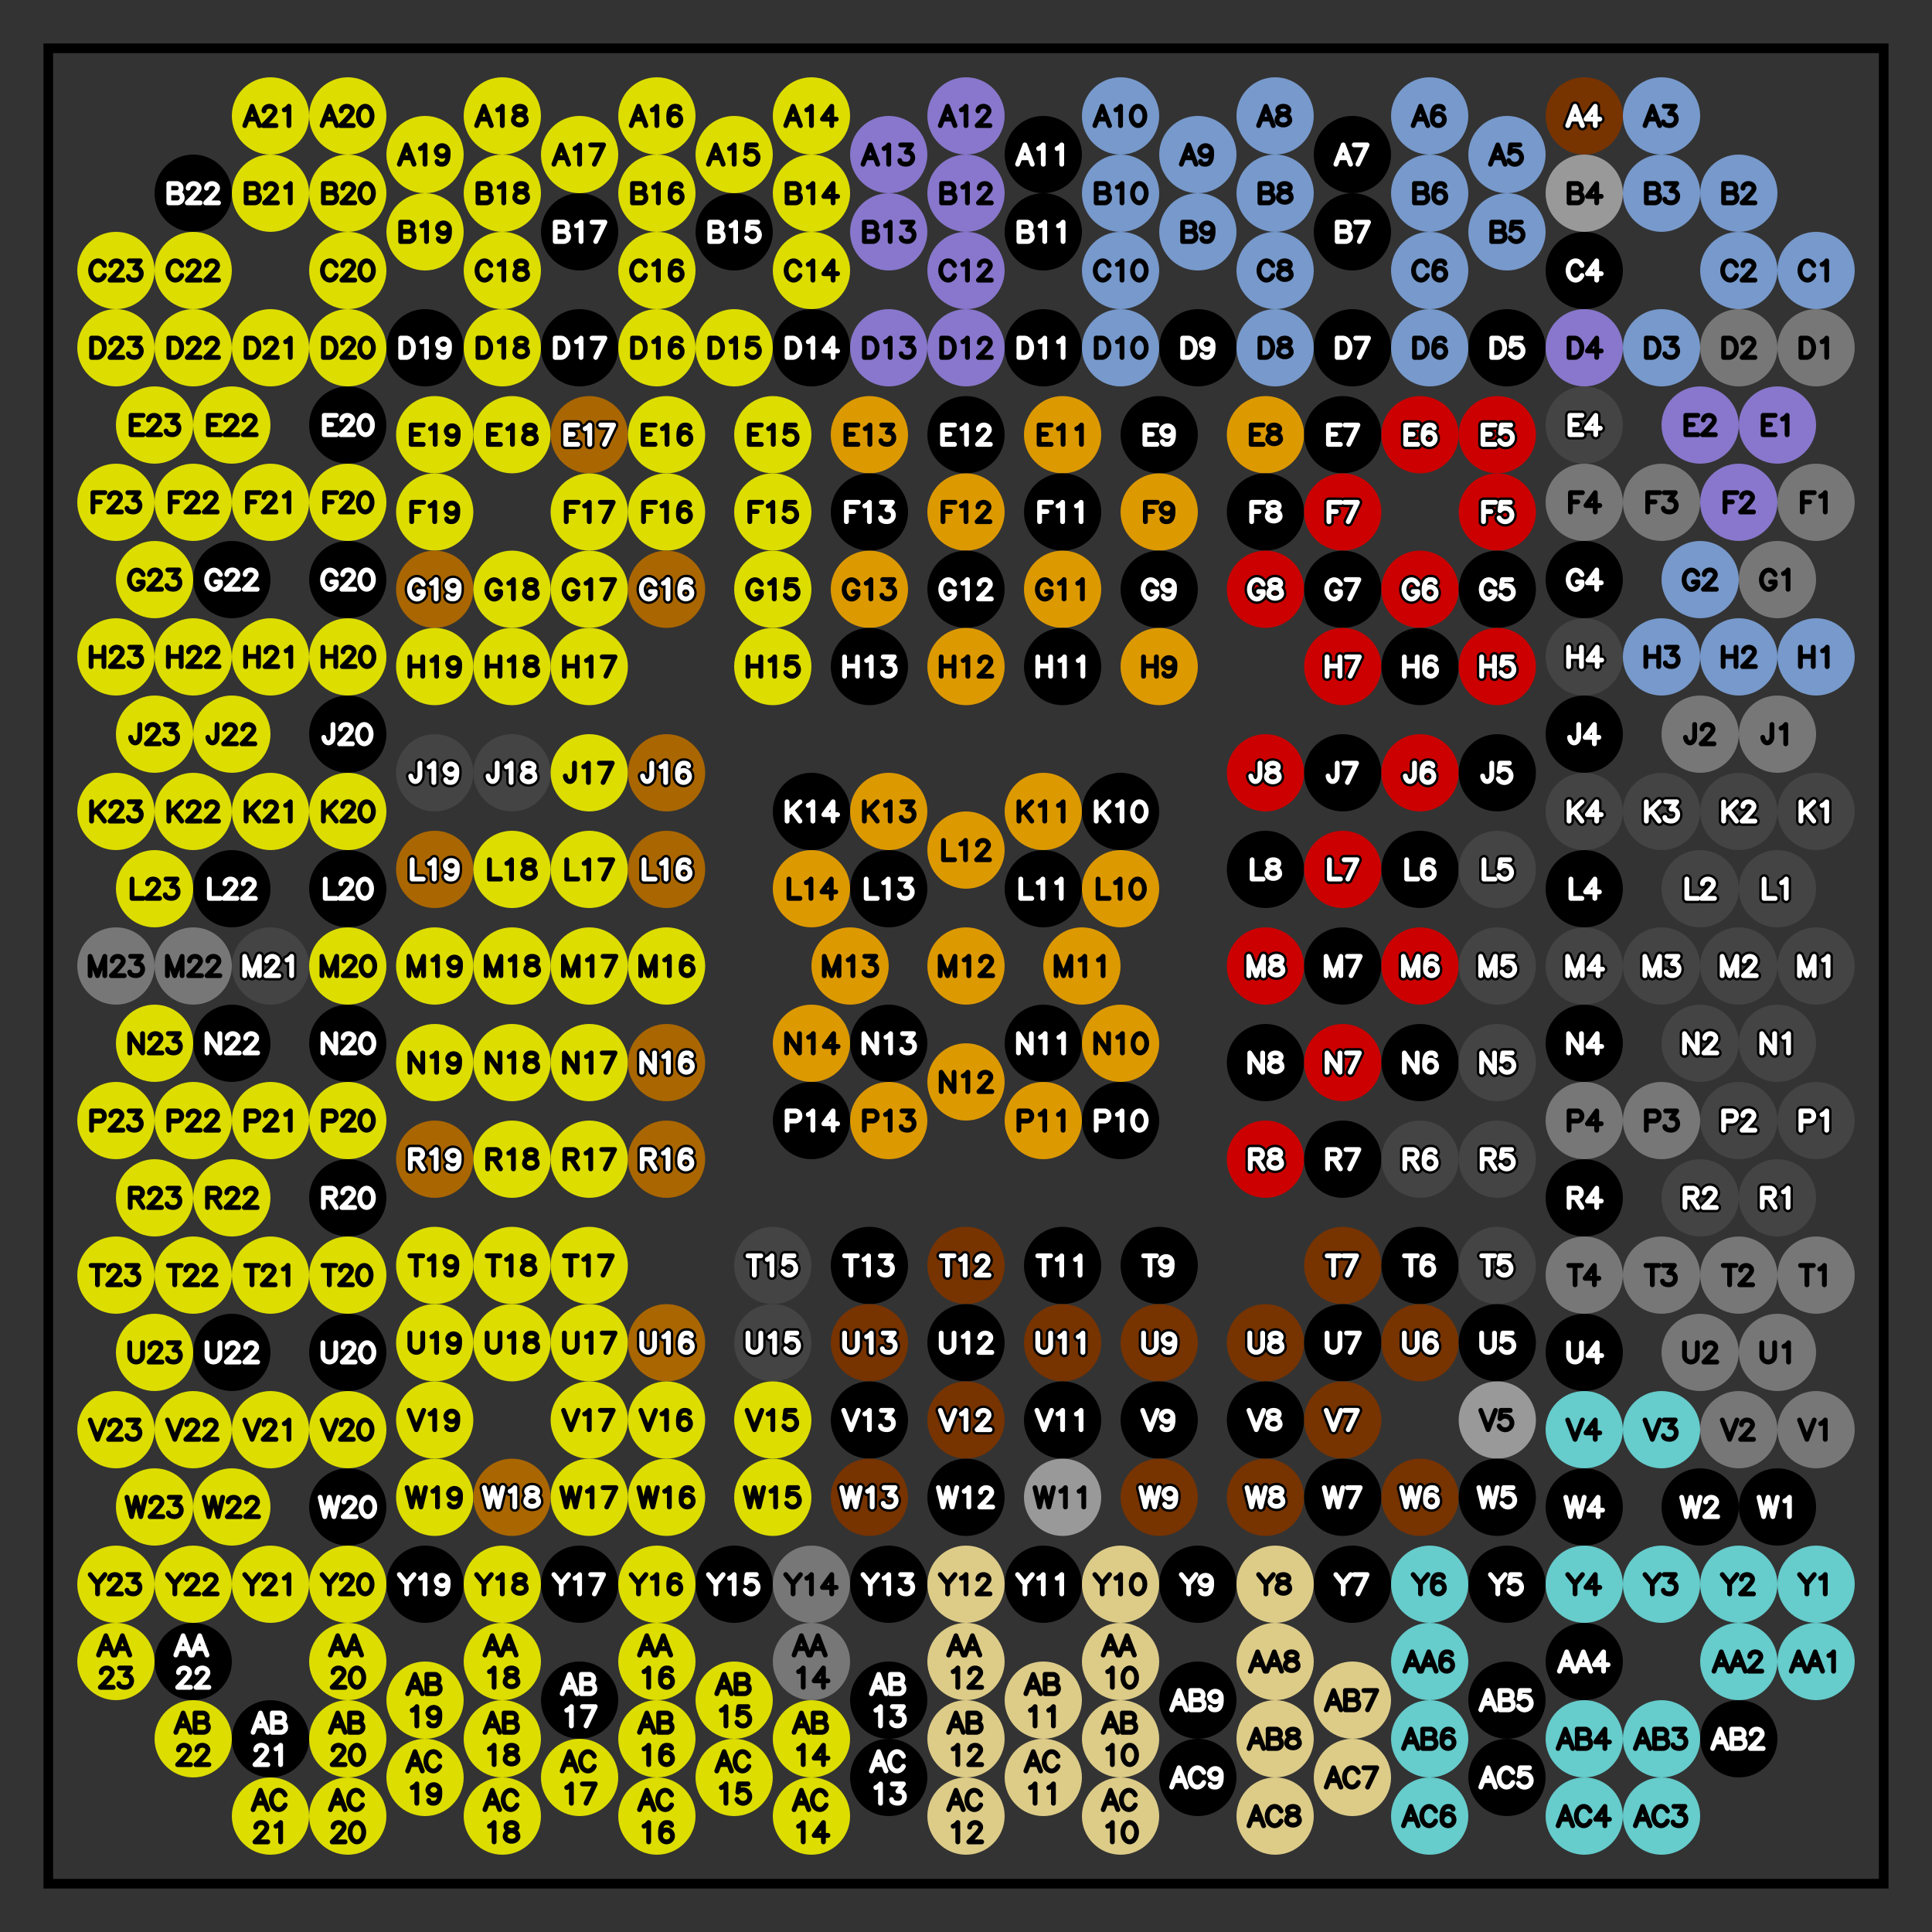 <?xml version="1.0" encoding="UTF-8" standalone="no"?>
<svg xmlns:xlink="http://www.w3.org/1999/xlink" xmlns="http://www.w3.org/2000/svg" version="1.1" width="200mm" height="200mm" viewBox="0 0 20 20"><rect x="0" y="0" width="20" height="20" fill="#333333" stroke="none"/><defs><circle id="a" cx="0" cy="0" r="0.4" stroke="none"/><path id="b" d="M0.057,-0.162 A0.105,0.105,0,0,0,0.105,-0.2 v0.2" stroke-linecap="round" stroke-linejoin="round"/><path id="c" d="M0.038,-0.152 A0.057,0.048,0,0,1,0.152,-0.152 C0.152,-0.133,0.143,-0.114,0.029,0 h0.133" stroke-linecap="round" stroke-linejoin="round"/><path id="d" d="M0.01,0 L0.086,-0.2 0.162,0 M0.038,-0.067 h0.095" stroke-linecap="round" stroke-linejoin="round"/><path id="e" d="M0.038,-0.2 h0.114 L0.095,-0.124 C0.19,-0.133,0.181,0,0.095,0 C0.038,0,0.029,-0.029,0.029,-0.038" stroke-linecap="round" stroke-linejoin="round"/><path id="f" d="M0.038,-0.062 A0.062,0.062,0,0,1,0.162,-0.062 A0.062,0.062,0,0,1,0.038,-0.062 C0.029,-0.2,0.086,-0.2,0.105,-0.2 C0.114,-0.2,0.148,-0.2,0.152,-0.171" stroke-linecap="round" stroke-linejoin="round"/><path id="g" d="M0.038,-0.162 A0.057,0.038,0,0,1,0.152,-0.162 C0.152,-0.095,0.029,-0.143,0.029,-0.052 A0.067,0.052,0,0,0,0.162,-0.052 C0.162,-0.143,0.038,-0.095,0.038,-0.162" stroke-linecap="round" stroke-linejoin="round"/><path id="h" d="M0.029,-0.2 h0.133 L0.067,0" stroke-linecap="round" stroke-linejoin="round"/><path id="i" d="M0.143,-0.2 h-0.095 L0.038,-0.114 A0.07,0.07,0,1,1,0.029,-0.038" stroke-linecap="round" stroke-linejoin="round"/><path id="j" d="M0.038,0 v-0.2 h0.086 A0.048,0.048,0,0,1,0.124,-0.105 h-0.086 M0.124,-0.105 A0.052,0.052,0,0,1,0.124,0 h-0.086" stroke-linecap="round" stroke-linejoin="round"/><path id="k" d="M0.171,-0.067 h-0.143 L0.124,-0.2 v0.2" stroke-linecap="round" stroke-linejoin="round"/><path id="l" d="M0.152,-0.138 A0.062,0.062,0,0,1,0.029,-0.138 A0.062,0.062,0,0,1,0.152,-0.138 C0.162,0,0.105,0,0.086,0 C0.076,0,0.043,0,0.038,-0.029" stroke-linecap="round" stroke-linejoin="round"/><path id="m" d="M0.095,0 A0.095,0.067,90,0,1,0.095,-0.2 A0.095,0.067,90,0,1,0.095,0" stroke-linecap="round" stroke-linejoin="round"/><path id="n" d="M0.171,-0.048 A0.1,0.077,90,1,1,0.171,-0.152" stroke-linecap="round" stroke-linejoin="round"/><path id="o" d="M0.038,0 v-0.2 L0.114,0 0.19,-0.2 v0.2" stroke-linecap="round" stroke-linejoin="round"/><path id="p" d="M0.171,-0.2 v0.133 A0.038,0.038,0,0,1,0.038,-0.067 v-0.133" stroke-linecap="round" stroke-linejoin="round"/><path id="q" d="M0.152,0 h-0.114 v-0.2" stroke-linecap="round" stroke-linejoin="round"/><path id="r" d="M0.038,0 v-0.2 L0.171,0 v-0.2" stroke-linecap="round" stroke-linejoin="round"/><path id="s" d="M0.21,-0.2 L0.162,0 0.114,-0.2 0.067,0 0.019,-0.2" stroke-linecap="round" stroke-linejoin="round"/><path id="t" d="M0.076,0 v-0.2 M0.143,-0.2 h-0.133" stroke-linecap="round" stroke-linejoin="round"/><path id="u" d="M0.162,-0.2 L0.086,-0.105 0.01,-0.2 M0.086,-0.105 v0.105" stroke-linecap="round" stroke-linejoin="round"/><path id="v" d="M0.038,0 v-0.2 h0.057 A0.076,0.057,90,0,1,0.095,0 h-0.057" stroke-linecap="round" stroke-linejoin="round"/><path id="w" d="M0.162,0 h-0.124 v-0.2 h0.124 M0.038,-0.105 h0.076" stroke-linecap="round" stroke-linejoin="round"/><path id="x" d="M0.124,-0.076 h0.048 v0.029 A0.1,0.077,90,1,1,0.171,-0.152" stroke-linecap="round" stroke-linejoin="round"/><path id="y" d="M0.038,0 v-0.2 M0.171,-0.2 v0.2 M0.038,-0.105 h0.133" stroke-linecap="round" stroke-linejoin="round"/><path id="z" d="M0.038,0 v-0.2 h0.124 M0.038,-0.105 h0.076" stroke-linecap="round" stroke-linejoin="round"/><path id="A" d="M0.038,0 v-0.2 h0.086 A0.048,0.048,0,0,1,0.124,-0.105 h-0.086 M0.105,-0.105 L0.171,0" stroke-linecap="round" stroke-linejoin="round"/><path id="B" d="M0.162,-0.2 L0.086,0 0.01,-0.2" stroke-linecap="round" stroke-linejoin="round"/><path id="C" d="M0.114,-0.2 v0.133 A0.067,0.048,90,0,1,0.019,-0.067" stroke-linecap="round" stroke-linejoin="round"/><path id="D" d="M0.038,0 v-0.2 M0.171,-0.2 L0.038,-0.067 M0.086,-0.114 L0.171,0" stroke-linecap="round" stroke-linejoin="round"/><path id="E" d="M0.038,0 v-0.2 h0.086 A0.048,0.043,90,0,1,0.124,-0.095 h-0.086" stroke-linecap="round" stroke-linejoin="round"/><g id="F"><use xlink:href="#a" fill="#000"><title>VSS</title></use><use xlink:href="#a" x="0.8" fill="#c00"><title>VDDCR_CPU</title></use></g><g id="G"><use xlink:href="#a" fill="#730"><title>VDD_18</title></use><use xlink:href="#a" x="0.8" fill="#000"><title>VSS</title></use></g><g id="H"><use xlink:href="#a" fill="#d90"><title>VDDCR_NB</title></use><use xlink:href="#a" x="1" fill="#000"><title>VSS</title></use></g><g id="I"><use xlink:href="#a" fill="#000"><title>VSS</title></use><use xlink:href="#a" x="1.2" fill="#000"><title>VSS</title></use></g><g id="J"><use xlink:href="#a" fill="#c00"><title>VDDCR_CPU</title></use><use xlink:href="#F" x="0.8"/></g><g id="K"><use xlink:href="#a" fill="#a60"><title>VDDIO_MEM_S</title></use><use xlink:href="#F" x="6.2"/><use xlink:href="#a" x="7.8" fill="#000"><title>VSS</title></use></g><g id="L"><use xlink:href="#a" fill="#000"><title>VSS</title></use><use xlink:href="#a" x="12.8" fill="#000"><title>VSS</title></use></g><g id="M"><use xlink:href="#a" fill="#000"><title>VSS</title></use><use xlink:href="#a" x="0.8" fill="#d90"><title>VDDCR_NB</title></use><use xlink:href="#N" x="2.4"/></g><g id="N"><use xlink:href="#a" fill="#d90"><title>VDDCR_NB</title></use><use xlink:href="#a" x="0.8" fill="#000"><title>VSS</title></use></g><g id="O"><use xlink:href="#G"/><use xlink:href="#G" x="1.6"/></g><g id="P"><use xlink:href="#a" fill="#730"><title>VDD_10</title></use><use xlink:href="#a" x="1" fill="#000"><title>VSS</title></use></g><g id="Q"><use xlink:href="#a" fill="#000"><title>VSS</title></use><use xlink:href="#a" x="1.6" fill="#000"><title>VSS</title></use></g><g id="R"><use xlink:href="#H"/><use xlink:href="#H" x="2"/></g><g id="S"><use xlink:href="#a" fill="#000"><title>VSS</title></use><use xlink:href="#H" x="1"/><use xlink:href="#a" x="3" fill="#d90"><title>VDDCR_NB</title></use></g><g id="T"><use xlink:href="#J"/><use xlink:href="#a" x="2.4" fill="#000"><title>VSS</title></use></g><g id="U"><use xlink:href="#a" fill="#000"><title>VSS</title></use><use xlink:href="#a" x="1" fill="#730"><title>VDD_10</title></use><use xlink:href="#a" x="2" fill="#000"><title>VSS</title></use><use xlink:href="#a" x="3" fill="#000"><title>VSS</title></use></g><g id="V"><use xlink:href="#I"/><use xlink:href="#a" x="14" fill="#000"><title>VSS</title></use></g><g id="W"><use xlink:href="#I"/><use xlink:href="#a" x="6" fill="#d90"><title>VDDCR_NB</title></use><use xlink:href="#Q" x="6.8"/><use xlink:href="#a" x="9.2" fill="#d90"><title>VDDCR_NB</title></use><use xlink:href="#a" x="14" fill="#000"><title>VSS</title></use></g></defs><g fill="none" stroke="#000" stroke-width="0.1"><path d="M19.5,0.5 v19 h-19 v-19 Z"/><g stroke="none"><use xlink:href="#a" x="2.8" y="1.2" fill="#dd0"><title>M_DATA[14]</title></use><use xlink:href="#a" x="3.6" y="1.2" fill="#dd0"><title>M_DQS_L[1]</title></use><use xlink:href="#a" x="5.2" y="1.2" fill="#dd0"><title>M_DATA[12]</title></use><use xlink:href="#a" x="6.8" y="1.2" fill="#dd0"><title>M_DQS_H[0]</title></use><use xlink:href="#a" x="8.4" y="1.2" fill="#dd0"><title>M_DATA[4]</title></use><use xlink:href="#a" x="10" y="1.2" fill="#87c"><title>DAC_GREEN</title></use><use xlink:href="#a" x="11.6" y="1.2" fill="#79c"><title>TDP1_TXP[3]</title></use><use xlink:href="#a" x="13.2" y="1.2" fill="#79c"><title>TDP1_TXP[0]</title></use><use xlink:href="#a" x="14.8" y="1.2" fill="#79c"><title>LTDP0_TXP[2]</title></use><use xlink:href="#a" x="16.4" y="1.2" fill="#730"><title>VDD_33</title></use><use xlink:href="#a" x="17.2" y="1.2" fill="#79c"><title>LTDP0_AUXP</title></use><use xlink:href="#a" x="4.4" y="1.6" fill="#dd0"><title>M_DATA[9]</title></use><use xlink:href="#a" x="6" y="1.6" fill="#dd0"><title>M_DATA[2]</title></use><use xlink:href="#a" x="7.6" y="1.6" fill="#dd0"><title>M_DATA[1]</title></use><use xlink:href="#a" x="9.2" y="1.6" fill="#87c"><title>DAC_BLUE</title></use><use xlink:href="#a" x="10.8" y="1.6" fill="#000"><title>VSSBG_DAC</title></use><use xlink:href="#a" x="12.4" y="1.6" fill="#79c"><title>TDP1_TXN[1]</title></use><use xlink:href="#a" x="14" y="1.6" fill="#000"><title>VSS</title></use><use xlink:href="#a" x="15.6" y="1.6" fill="#79c"><title>LTDP0_TXN[0]</title></use><use xlink:href="#a" x="2" y="2" fill="#000"><title>VSS</title></use><use xlink:href="#a" x="2.8" y="2" fill="#dd0"><title>M_DATA[10]</title></use><use xlink:href="#a" x="3.6" y="2" fill="#dd0"><title>M_DQS_H[1]</title></use><use xlink:href="#a" x="5.2" y="2" fill="#dd0"><title>M_DATA[13]</title></use><use xlink:href="#a" x="6.8" y="2" fill="#dd0"><title>M_DQS_L[0]</title></use><use xlink:href="#a" x="8.4" y="2" fill="#dd0"><title>M_DATA[0]</title></use><use xlink:href="#a" x="10" y="2" fill="#87c"><title>DAC_GREENB</title></use><use xlink:href="#a" x="11.6" y="2" fill="#79c"><title>TDP1_TXN[3]</title></use><use xlink:href="#a" x="13.2" y="2" fill="#79c"><title>TDP1_TXN[0]</title></use><use xlink:href="#a" x="14.8" y="2" fill="#79c"><title>LTDP0_TXN[2]</title></use><use xlink:href="#a" x="16.4" y="2" fill="#999"><title>RSVD</title></use><use xlink:href="#a" x="17.2" y="2" fill="#79c"><title>LTDP0_AUXN</title></use><use xlink:href="#a" x="18" y="2" fill="#79c"><title>TDP1_AUXP</title></use><use xlink:href="#a" x="4.4" y="2.4" fill="#dd0"><title>M_DM[1]</title></use><use xlink:href="#Q" x="6" y="2.4"/><use xlink:href="#a" x="9.2" y="2.4" fill="#87c"><title>DAC_BLUEB</title></use><use xlink:href="#a" x="10.8" y="2.4" fill="#000"><title>VSS</title></use><use xlink:href="#a" x="12.4" y="2.4" fill="#79c"><title>TDP1_TXP[1]</title></use><use xlink:href="#a" x="14" y="2.4" fill="#000"><title>VSS</title></use><use xlink:href="#a" x="15.6" y="2.4" fill="#79c"><title>LTDP0_TXP[0]</title></use><use xlink:href="#a" x="1.2" y="2.8" fill="#dd0"><title>M_DATA[16]</title></use><use xlink:href="#a" x="2" y="2.8" fill="#dd0"><title>M_DATA[20]</title></use><use xlink:href="#a" x="3.6" y="2.8" fill="#dd0"><title>M_DATA[15]</title></use><use xlink:href="#a" x="5.2" y="2.8" fill="#dd0"><title>M_DATA[8]</title></use><use xlink:href="#a" x="6.8" y="2.8" fill="#dd0"><title>M_DATA[6]</title></use><use xlink:href="#a" x="8.4" y="2.8" fill="#dd0"><title>M_DATA[5]</title></use><use xlink:href="#a" x="10" y="2.8" fill="#87c"><title>DAC_RED</title></use><use xlink:href="#a" x="11.6" y="2.8" fill="#79c"><title>TDP1_TXN[2]</title></use><use xlink:href="#a" x="13.2" y="2.8" fill="#79c"><title>LTDP0_TXN[3]</title></use><use xlink:href="#a" x="14.8" y="2.8" fill="#79c"><title>LTDP0_TXN[1]</title></use><use xlink:href="#a" x="16.4" y="2.8" fill="#000"><title>VSS</title></use><use xlink:href="#a" x="18" y="2.8" fill="#79c"><title>TDP1_AUXN</title></use><use xlink:href="#a" x="18.8" y="2.8" fill="#79c"><title>TDP1_HPD</title></use><use xlink:href="#a" x="1.2" y="3.6" fill="#dd0"><title>M_DATA[17]</title></use><use xlink:href="#a" x="2" y="3.6" fill="#dd0"><title>M_DATA[21]</title></use><use xlink:href="#a" x="2.8" y="3.6" fill="#dd0"><title>M_DM[2]</title></use><use xlink:href="#a" x="3.6" y="3.6" fill="#dd0"><title>M_DATA[11]</title></use><use xlink:href="#a" x="4.4" y="3.6" fill="#000"><title>VSS</title></use><use xlink:href="#a" x="5.2" y="3.6" fill="#dd0"><title>M_DATA[3]</title></use><use xlink:href="#a" x="6" y="3.6" fill="#000"><title>VSS</title></use><use xlink:href="#a" x="6.8" y="3.6" fill="#dd0"><title>M_DATA[7]</title></use><use xlink:href="#a" x="7.6" y="3.6" fill="#dd0"><title>M_DM[0]</title></use><use xlink:href="#a" x="8.4" y="3.6" fill="#000"><title>VSS</title></use><use xlink:href="#a" x="9.2" y="3.6" fill="#87c"><title>DAC_REDB</title></use><use xlink:href="#a" x="10" y="3.6" fill="#87c"><title>DAC_ZVSS</title></use><use xlink:href="#a" x="10.8" y="3.6" fill="#000"><title>VSS</title></use><use xlink:href="#a" x="11.6" y="3.6" fill="#79c"><title>TDP1_TXP[2]</title></use><use xlink:href="#a" x="12.4" y="3.6" fill="#000"><title>VSS</title></use><use xlink:href="#a" x="13.2" y="3.6" fill="#79c"><title>LTDP0_TXP[3]</title></use><use xlink:href="#a" x="14" y="3.6" fill="#000"><title>VSS</title></use><use xlink:href="#a" x="14.8" y="3.6" fill="#79c"><title>LTDP0_TXP[1]</title></use><use xlink:href="#a" x="15.6" y="3.6" fill="#000"><title>VSS</title></use><use xlink:href="#a" x="16.4" y="3.6" fill="#87c"><title>DAC_SDA</title></use><use xlink:href="#a" x="17.2" y="3.6" fill="#79c"><title>LTDP0_HPD</title></use><use xlink:href="#a" x="18" y="3.6" fill="#777"><title>DISP_CLKIN_H</title></use><use xlink:href="#a" x="18.8" y="3.6" fill="#777"><title>DISP_CLKIN_L</title></use><use xlink:href="#a" x="1.6" y="4.4" fill="#dd0"><title>M_DQS_H[2]</title></use><use xlink:href="#a" x="2.4" y="4.4" fill="#dd0"><title>M_DQS_L[2]</title></use><use xlink:href="#a" x="3.6" y="4.4" fill="#000"><title>VSS</title></use><use xlink:href="#a" x="16.4" y="4.4" fill="#444"><title>TEST15</title></use><use xlink:href="#a" x="17.6" y="4.4" fill="#87c"><title>DAC_VSYNC</title></use><use xlink:href="#a" x="18.4" y="4.4" fill="#87c"><title>DAC_HSYNC</title></use><use xlink:href="#a" x="4.5" y="4.5" fill="#dd0"><title>M_ADD[9]</title></use><use xlink:href="#a" x="5.3" y="4.5" fill="#dd0"><title>M_ADD[12]</title></use><use xlink:href="#a" x="6.1" y="4.5" fill="#a60"><title>VDDIO_MEM_S</title></use><use xlink:href="#a" x="6.9" y="4.5" fill="#dd0"><title>M_ADD[14]</title></use><use xlink:href="#a" x="8" y="4.5" fill="#dd0"><title>M_CKE[1]</title></use><use xlink:href="#R" x="9" y="4.5"/><use xlink:href="#N" x="13.1" y="4.5"/><use xlink:href="#a" x="14.7" y="4.5" fill="#c00"><title>VDDCR_CPU</title></use><use xlink:href="#a" x="15.5" y="4.5" fill="#c00"><title>VDDCR_CPU</title></use><use xlink:href="#a" x="1.2" y="5.2" fill="#dd0"><title>M_DATA[18]</title></use><use xlink:href="#a" x="2" y="5.2" fill="#dd0"><title>M_DATA[19]</title></use><use xlink:href="#a" x="2.8" y="5.2" fill="#dd0"><title>M_DATA[23]</title></use><use xlink:href="#a" x="3.6" y="5.2" fill="#dd0"><title>M_DATA[22]</title></use><use xlink:href="#a" x="16.4" y="5.2" fill="#777"><title>VDDCR_NB_SENSE</title></use><use xlink:href="#a" x="17.2" y="5.2" fill="#777"><title>VDDIO_MEM_S_SENSE</title></use><use xlink:href="#a" x="18" y="5.2" fill="#87c"><title>DAC_SCL</title></use><use xlink:href="#a" x="18.8" y="5.2" fill="#777"><title>VSS_SENSE</title></use><use xlink:href="#a" x="4.5" y="5.3" fill="#dd0"><title>M_ADD[8]</title></use><use xlink:href="#a" x="6.1" y="5.3" fill="#dd0"><title>M_ADD[11]</title></use><use xlink:href="#a" x="6.9" y="5.3" fill="#dd0"><title>M_BANK[2]</title></use><use xlink:href="#a" x="8" y="5.3" fill="#dd0"><title>M_CKE[0]</title></use><use xlink:href="#S" x="9" y="5.3"/><use xlink:href="#F" x="13.1" y="5.3"/><use xlink:href="#a" x="15.5" y="5.3" fill="#c00"><title>VDDCR_CPU</title></use><use xlink:href="#a" x="1.6" y="6" fill="#dd0"><title>M_DATA[28]</title></use><use xlink:href="#V" x="2.4" y="6"/><use xlink:href="#a" x="17.6" y="6" fill="#79c"><title>DP_BLON</title></use><use xlink:href="#a" x="18.4" y="6" fill="#777"><title>VDDCR_CPU_SENSE</title></use><use xlink:href="#a" x="4.5" y="6.1" fill="#a60"><title>VDDIO_MEM_S</title></use><use xlink:href="#a" x="5.3" y="6.1" fill="#dd0"><title>M_ADD[7]</title></use><use xlink:href="#a" x="6.1" y="6.1" fill="#dd0"><title>M_ADD[5]</title></use><use xlink:href="#a" x="6.9" y="6.1" fill="#a60"><title>VDDIO_MEM_S</title></use><use xlink:href="#a" x="8" y="6.1" fill="#dd0"><title>M_ADD[15]</title></use><use xlink:href="#R" x="9" y="6.1"/><use xlink:href="#T" x="13.1" y="6.1"/><use xlink:href="#a" x="1.2" y="6.8" fill="#dd0"><title>M_DATA[25]</title></use><use xlink:href="#a" x="2" y="6.8" fill="#dd0"><title>M_DM[3]</title></use><use xlink:href="#a" x="2.8" y="6.8" fill="#dd0"><title>M_DATA[24]</title></use><use xlink:href="#a" x="3.6" y="6.8" fill="#dd0"><title>M_DATA[29]</title></use><use xlink:href="#a" x="16.4" y="6.8" fill="#444"><title>TEST35</title></use><use xlink:href="#a" x="17.2" y="6.8" fill="#79c"><title>DP_ZVSS</title></use><use xlink:href="#a" x="18" y="6.8" fill="#79c"><title>DP_DIGON</title></use><use xlink:href="#a" x="18.8" y="6.8" fill="#79c"><title>DP_VARY_BL</title></use><use xlink:href="#a" x="4.5" y="6.9" fill="#dd0"><title>M_ADD[1]</title></use><use xlink:href="#a" x="5.3" y="6.9" fill="#dd0"><title>M_ADD[3]</title></use><use xlink:href="#a" x="6.1" y="6.9" fill="#dd0"><title>M_ADD[4]</title></use><use xlink:href="#a" x="8" y="6.9" fill="#dd0"><title>M_ADD[6]</title></use><use xlink:href="#S" x="9" y="6.9"/><use xlink:href="#J" x="13.9" y="6.9"/><use xlink:href="#a" x="1.6" y="7.6" fill="#dd0"><title>M_DQS_L[3]</title></use><use xlink:href="#a" x="2.4" y="7.6" fill="#dd0"><title>M_DQS_H[3]</title></use><use xlink:href="#L" x="3.6" y="7.6"/><use xlink:href="#a" x="17.6" y="7.6" fill="#777"><title>SVD</title></use><use xlink:href="#a" x="18.4" y="7.6" fill="#777"><title>SVC</title></use><use xlink:href="#a" x="4.5" y="8" fill="#444"><title>TEST33_L</title></use><use xlink:href="#a" x="5.3" y="8" fill="#444"><title>TEST33_H</title></use><use xlink:href="#a" x="6.1" y="8" fill="#dd0"><title>M_ADD[2]</title></use><use xlink:href="#a" x="6.9" y="8" fill="#a60"><title>VDDIO_MEM_S</title></use><use xlink:href="#T" x="13.1" y="8"/><use xlink:href="#a" x="1.2" y="8.4" fill="#dd0"><title>M_DATA[31]</title></use><use xlink:href="#a" x="2" y="8.4" fill="#dd0"><title>M_DATA[26]</title></use><use xlink:href="#a" x="2.8" y="8.4" fill="#dd0"><title>M_DATA[27]</title></use><use xlink:href="#a" x="3.6" y="8.4" fill="#dd0"><title>M_DATA[30]</title></use><use xlink:href="#M" x="8.4" y="8.4"/><use xlink:href="#a" x="16.4" y="8.4" fill="#444"><title>TEST16</title></use><use xlink:href="#a" x="17.2" y="8.4" fill="#444"><title>TEST38</title></use><use xlink:href="#a" x="18" y="8.4" fill="#444"><title>TEST25_L</title></use><use xlink:href="#a" x="18.8" y="8.4" fill="#444"><title>TEST25_H</title></use><use xlink:href="#a" x="10" y="8.8" fill="#d90"><title>VDDCR_NB</title></use><use xlink:href="#a" x="4.5" y="9" fill="#a60"><title>VDDIO_MEM_S</title></use><use xlink:href="#a" x="5.3" y="9" fill="#dd0"><title>M_CLK_H[3]</title></use><use xlink:href="#a" x="6.1" y="9" fill="#dd0"><title>M_CLK_L[3]</title></use><use xlink:href="#K" x="6.9" y="9"/><use xlink:href="#a" x="15.5" y="9" fill="#444"><title>TEST28_H</title></use><use xlink:href="#a" x="1.6" y="9.2" fill="#dd0"><title>M_RESET_L</title></use><use xlink:href="#W" x="2.4" y="9.2"/><use xlink:href="#a" x="17.6" y="9.2" fill="#444"><title>TEST18</title></use><use xlink:href="#a" x="18.4" y="9.2" fill="#444"><title>TEST17</title></use><use xlink:href="#a" x="1.2" y="10" fill="#777"><title>M_VREF</title></use><use xlink:href="#a" x="2" y="10" fill="#777"><title>M_ZVDDIO_MEM_S</title></use><use xlink:href="#a" x="2.8" y="10" fill="#444"><title>TEST31</title></use><use xlink:href="#a" x="3.6" y="10" fill="#dd0"><title>M_DATA[36]</title></use><use xlink:href="#a" x="4.5" y="10" fill="#dd0"><title>M_CLK_H[1]</title></use><use xlink:href="#a" x="5.3" y="10" fill="#dd0"><title>M_CLK_L[1]</title></use><use xlink:href="#a" x="6.1" y="10" fill="#dd0"><title>M_CLK_H[0]</title></use><use xlink:href="#a" x="6.9" y="10" fill="#dd0"><title>M_CLK_L[0]</title></use><use xlink:href="#a" x="8.8" y="10" fill="#d90"><title>VDDCR_NB</title></use><use xlink:href="#a" x="10" y="10" fill="#d90"><title>VDDCR_NB</title></use><use xlink:href="#a" x="11.2" y="10" fill="#d90"><title>VDDCR_NB</title></use><use xlink:href="#J" x="13.1" y="10"/><use xlink:href="#a" x="15.5" y="10" fill="#444"><title>TEST28_L</title></use><use xlink:href="#a" x="16.4" y="10" fill="#444"><title>TRST_L</title></use><use xlink:href="#a" x="17.2" y="10" fill="#444"><title>DBRDY</title></use><use xlink:href="#a" x="18" y="10" fill="#444"><title>TEST19</title></use><use xlink:href="#a" x="18.8" y="10" fill="#444"><title>DBREQ_L</title></use><use xlink:href="#a" x="1.6" y="10.8" fill="#dd0"><title>M_DATA[32]</title></use><use xlink:href="#W" x="2.4" y="10.8"/><use xlink:href="#a" x="17.6" y="10.8" fill="#444"><title>TDI</title></use><use xlink:href="#a" x="18.4" y="10.8" fill="#444"><title>TDO</title></use><use xlink:href="#a" x="4.5" y="11" fill="#dd0"><title>M_CLK_L[2]</title></use><use xlink:href="#a" x="5.3" y="11" fill="#dd0"><title>M_CLK_H[2]</title></use><use xlink:href="#a" x="6.1" y="11" fill="#dd0"><title>M_EVENT_L</title></use><use xlink:href="#K" x="6.9" y="11"/><use xlink:href="#a" x="15.5" y="11" fill="#444"><title>TEST36</title></use><use xlink:href="#a" x="10" y="11.2" fill="#d90"><title>VDDCR_NB</title></use><use xlink:href="#a" x="1.2" y="11.6" fill="#dd0"><title>M_DM[4]</title></use><use xlink:href="#a" x="2" y="11.6" fill="#dd0"><title>M_DQS_L[4]</title></use><use xlink:href="#a" x="2.8" y="11.6" fill="#dd0"><title>M_DATA[33]</title></use><use xlink:href="#a" x="3.6" y="11.6" fill="#dd0"><title>M_DATA[37]</title></use><use xlink:href="#M" x="8.4" y="11.6"/><use xlink:href="#a" x="16.4" y="11.6" fill="#777"><title>SID</title></use><use xlink:href="#a" x="17.2" y="11.6" fill="#777"><title>SIC</title></use><use xlink:href="#a" x="18" y="11.6" fill="#444"><title>TMS</title></use><use xlink:href="#a" x="18.8" y="11.6" fill="#444"><title>TCK</title></use><use xlink:href="#a" x="4.5" y="12" fill="#a60"><title>VDDIO_MEM_S</title></use><use xlink:href="#a" x="5.3" y="12" fill="#dd0"><title>M_BANK[0]</title></use><use xlink:href="#a" x="6.1" y="12" fill="#dd0"><title>M_ADD[0]</title></use><use xlink:href="#a" x="6.9" y="12" fill="#a60"><title>VDDIO_MEM_S</title></use><use xlink:href="#a" x="13.1" y="12" fill="#c00"><title>VDDCR_CPU</title></use><use xlink:href="#a" x="13.9" y="12" fill="#000"><title>VSS</title></use><use xlink:href="#a" x="14.7" y="12" fill="#444"><title>TEST6</title></use><use xlink:href="#a" x="15.5" y="12" fill="#444"><title>TEST37</title></use><use xlink:href="#a" x="1.6" y="12.4" fill="#dd0"><title>M_DATA[38]</title></use><use xlink:href="#a" x="2.4" y="12.4" fill="#dd0"><title>M_DQS_H[4]</title></use><use xlink:href="#L" x="3.6" y="12.4"/><use xlink:href="#a" x="17.6" y="12.4" fill="#444"><title>TEST5</title></use><use xlink:href="#a" x="18.4" y="12.4" fill="#444"><title>TEST4</title></use><use xlink:href="#a" x="4.5" y="13.1" fill="#dd0"><title>M_ADD[10]</title></use><use xlink:href="#a" x="5.3" y="13.1" fill="#dd0"><title>M_BANK[1]</title></use><use xlink:href="#a" x="6.1" y="13.1" fill="#dd0"><title>M0_CS_L[0]</title></use><use xlink:href="#a" x="8" y="13.1" fill="#444"><title>TEST34_L</title></use><use xlink:href="#U" x="9" y="13.1"/><use xlink:href="#G" x="13.9" y="13.1"/><use xlink:href="#a" x="15.5" y="13.1" fill="#444"><title>TEST14</title></use><use xlink:href="#a" x="1.2" y="13.2" fill="#dd0"><title>M_DATA[35]</title></use><use xlink:href="#a" x="2" y="13.2" fill="#dd0"><title>M_DATA[39]</title></use><use xlink:href="#a" x="2.8" y="13.2" fill="#dd0"><title>M_DATA[44]</title></use><use xlink:href="#a" x="3.6" y="13.2" fill="#dd0"><title>M_DATA[34]</title></use><use xlink:href="#a" x="16.4" y="13.2" fill="#777"><title>PWROK</title></use><use xlink:href="#a" x="17.2" y="13.2" fill="#777"><title>RESET_L</title></use><use xlink:href="#a" x="18" y="13.2" fill="#777"><title>ALERT_L</title></use><use xlink:href="#a" x="18.8" y="13.2" fill="#777"><title>DMAACTIVE_L</title></use><use xlink:href="#a" x="4.5" y="13.9" fill="#dd0"><title>M1_ODT[0]</title></use><use xlink:href="#a" x="5.3" y="13.9" fill="#dd0"><title>M_RAS_L</title></use><use xlink:href="#a" x="6.1" y="13.9" fill="#dd0"><title>M1_CS_L[0]</title></use><use xlink:href="#a" x="6.9" y="13.9" fill="#a60"><title>VDDIO_MEM_S</title></use><use xlink:href="#a" x="8" y="13.9" fill="#444"><title>TEST34_H</title></use><use xlink:href="#P" x="9" y="13.9"/><use xlink:href="#a" x="11" y="13.9" fill="#730"><title>VDDPL_10</title></use><use xlink:href="#a" x="12" y="13.9" fill="#730"><title>VDD_18</title></use><use xlink:href="#O" x="13.1" y="13.9"/><use xlink:href="#a" x="1.6" y="14" fill="#dd0"><title>M_DATA[45]</title></use><use xlink:href="#V" x="2.4" y="14"/><use xlink:href="#a" x="17.6" y="14" fill="#777"><title>THERMTRIP_L</title></use><use xlink:href="#a" x="18.4" y="14" fill="#777"><title>PROCHOT_L</title></use><use xlink:href="#a" x="4.5" y="14.7" fill="#dd0"><title>M_CAS_L</title></use><use xlink:href="#a" x="6.1" y="14.7" fill="#dd0"><title>M_WE_L</title></use><use xlink:href="#a" x="6.9" y="14.7" fill="#dd0"><title>M1_CS_L[1]</title></use><use xlink:href="#a" x="8" y="14.7" fill="#dd0"><title>M0_ODT[1]</title></use><use xlink:href="#U" x="9" y="14.7"/><use xlink:href="#a" x="13.1" y="14.7" fill="#000"><title>VSS</title></use><use xlink:href="#a" x="13.9" y="14.7" fill="#730"><title>VDD_18</title></use><use xlink:href="#a" x="15.5" y="14.7" fill="#999"><title>RSVD</title></use><use xlink:href="#a" x="1.2" y="14.8" fill="#dd0"><title>M_DM[5]</title></use><use xlink:href="#a" x="2" y="14.8" fill="#dd0"><title>M_DQS_L[5]</title></use><use xlink:href="#a" x="2.8" y="14.8" fill="#dd0"><title>M_DATA[41]</title></use><use xlink:href="#a" x="3.6" y="14.8" fill="#dd0"><title>M_DATA[40]</title></use><use xlink:href="#a" x="16.4" y="14.8" fill="#6cc"><title>P_GPP_TXN[3]</title></use><use xlink:href="#a" x="17.2" y="14.8" fill="#6cc"><title>P_GPP_TXP[3]</title></use><use xlink:href="#a" x="18" y="14.8" fill="#777"><title>CLKIN_H</title></use><use xlink:href="#a" x="18.8" y="14.8" fill="#777"><title>CLKIN_L</title></use><use xlink:href="#a" x="4.5" y="15.5" fill="#dd0"><title>M0_ODT[0]</title></use><use xlink:href="#a" x="5.3" y="15.5" fill="#a60"><title>VDDIO_MEM_S</title></use><use xlink:href="#a" x="6.1" y="15.5" fill="#dd0"><title>M_ADD[13]</title></use><use xlink:href="#a" x="6.9" y="15.5" fill="#dd0"><title>M0_CS_L[1]</title></use><use xlink:href="#a" x="8" y="15.5" fill="#dd0"><title>M1_ODT[1]</title></use><use xlink:href="#P" x="9" y="15.5"/><use xlink:href="#a" x="11" y="15.5" fill="#999"><title>RSVD</title></use><use xlink:href="#a" x="12" y="15.5" fill="#730"><title>VDD_18_DAC</title></use><use xlink:href="#O" x="13.1" y="15.5"/><use xlink:href="#a" x="1.6" y="15.6" fill="#dd0"><title>M_DATA[46]</title></use><use xlink:href="#a" x="2.4" y="15.6" fill="#dd0"><title>M_DQS_H[5]</title></use><use xlink:href="#a" x="3.6" y="15.6" fill="#000"><title>VSS</title></use><use xlink:href="#I" x="16.4" y="15.6"/><use xlink:href="#a" x="18.4" y="15.6" fill="#000"><title>VSS</title></use><use xlink:href="#a" x="1.2" y="16.4" fill="#dd0"><title>M_DATA[42]</title></use><use xlink:href="#a" x="2" y="16.4" fill="#dd0"><title>M_DATA[43]</title></use><use xlink:href="#a" x="2.8" y="16.4" fill="#dd0"><title>M_DATA[47]</title></use><use xlink:href="#a" x="3.6" y="16.4" fill="#dd0"><title>M_DATA[48]</title></use><use xlink:href="#a" x="4.4" y="16.4" fill="#000"><title>VSS</title></use><use xlink:href="#a" x="5.2" y="16.4" fill="#dd0"><title>M_DATA[55]</title></use><use xlink:href="#a" x="6" y="16.4" fill="#000"><title>VSS</title></use><use xlink:href="#a" x="6.8" y="16.4" fill="#dd0"><title>M_DATA[57]</title></use><use xlink:href="#a" x="7.6" y="16.4" fill="#000"><title>VSS</title></use><use xlink:href="#a" x="8.4" y="16.4" fill="#777"><title>P_ZVDD_10</title></use><use xlink:href="#a" x="9.2" y="16.4" fill="#000"><title>VSS</title></use><use xlink:href="#a" x="10" y="16.4" fill="#dc8"><title>P_UMI_RXN[0]</title></use><use xlink:href="#a" x="10.8" y="16.4" fill="#000"><title>VSS</title></use><use xlink:href="#a" x="11.6" y="16.4" fill="#dc8"><title>P_UMI_RXN[1]</title></use><use xlink:href="#a" x="12.4" y="16.4" fill="#000"><title>VSS</title></use><use xlink:href="#a" x="13.2" y="16.4" fill="#dc8"><title>P_UMI_TXN[2]</title></use><use xlink:href="#a" x="14" y="16.4" fill="#000"><title>VSS</title></use><use xlink:href="#a" x="14.8" y="16.4" fill="#6cc"><title>P_GPP_RXN[0]</title></use><use xlink:href="#a" x="15.6" y="16.4" fill="#000"><title>VSS</title></use><use xlink:href="#a" x="16.4" y="16.4" fill="#6cc"><title>P_GPP_RXP[3]</title></use><use xlink:href="#a" x="17.2" y="16.4" fill="#6cc"><title>P_GPP_RXN[3]</title></use><use xlink:href="#a" x="18" y="16.4" fill="#6cc"><title>P_GPP_TXN[2]</title></use><use xlink:href="#a" x="18.8" y="16.4" fill="#6cc"><title>P_GPP_TXP[2]</title></use><use xlink:href="#a" x="1.2" y="17.2" fill="#dd0"><title>M_DATA[52]</title></use><use xlink:href="#a" x="2" y="17.2" fill="#000"><title>VSS</title></use><use xlink:href="#a" x="3.6" y="17.2" fill="#dd0"><title>M_DATA[53]</title></use><use xlink:href="#a" x="5.2" y="17.2" fill="#dd0"><title>M_DATA[51]</title></use><use xlink:href="#a" x="6.8" y="17.2" fill="#dd0"><title>M_DM[7]</title></use><use xlink:href="#a" x="8.4" y="17.2" fill="#777"><title>P_ZVSS</title></use><use xlink:href="#a" x="10" y="17.2" fill="#dc8"><title>P_UMI_RXP[0]</title></use><use xlink:href="#a" x="11.6" y="17.2" fill="#dc8"><title>P_UMI_RXP[1]</title></use><use xlink:href="#a" x="13.2" y="17.2" fill="#dc8"><title>P_UMI_TXP[2]</title></use><use xlink:href="#a" x="14.8" y="17.2" fill="#6cc"><title>P_GPP_RXP[0]</title></use><use xlink:href="#a" x="16.4" y="17.2" fill="#000"><title>VSS</title></use><use xlink:href="#a" x="18" y="17.2" fill="#6cc"><title>P_GPP_RXN[2]</title></use><use xlink:href="#a" x="18.8" y="17.2" fill="#6cc"><title>P_GPP_RXP[2]</title></use><use xlink:href="#a" x="4.4" y="17.6" fill="#dd0"><title>M_DATA[54]</title></use><use xlink:href="#a" x="6" y="17.6" fill="#000"><title>VSS</title></use><use xlink:href="#a" x="7.6" y="17.6" fill="#dd0"><title>M_DATA[62]</title></use><use xlink:href="#a" x="9.2" y="17.6" fill="#000"><title>VSS</title></use><use xlink:href="#a" x="10.8" y="17.6" fill="#dc8"><title>P_UMI_TXN[1]</title></use><use xlink:href="#a" x="12.4" y="17.6" fill="#000"><title>VSS</title></use><use xlink:href="#a" x="14" y="17.6" fill="#dc8"><title>P_UMI_RXN[3]</title></use><use xlink:href="#a" x="15.6" y="17.6" fill="#000"><title>VSS</title></use><use xlink:href="#a" x="2" y="18" fill="#dd0"><title>M_DATA[49]</title></use><use xlink:href="#a" x="2.8" y="18" fill="#000"><title>VSS</title></use><use xlink:href="#a" x="3.6" y="18" fill="#dd0"><title>M_DM[6]</title></use><use xlink:href="#a" x="5.2" y="18" fill="#dd0"><title>M_DATA[61]</title></use><use xlink:href="#a" x="6.8" y="18" fill="#dd0"><title>M_DQS_H[7]</title></use><use xlink:href="#a" x="8.4" y="18" fill="#dd0"><title>M_DATA[58]</title></use><use xlink:href="#a" x="10" y="18" fill="#dc8"><title>P_UMI_TXP[0]</title></use><use xlink:href="#a" x="11.6" y="18" fill="#dc8"><title>P_UMI_RXP[2]</title></use><use xlink:href="#a" x="13.2" y="18" fill="#dc8"><title>P_UMI_TXP[3]</title></use><use xlink:href="#a" x="14.8" y="18" fill="#6cc"><title>P_GPP_TXP[0]</title></use><use xlink:href="#a" x="16.4" y="18" fill="#6cc"><title>P_GPP_RXP[1]</title></use><use xlink:href="#a" x="17.2" y="18" fill="#6cc"><title>P_GPP_TXP[1]</title></use><use xlink:href="#a" x="18" y="18" fill="#000"><title>VSS</title></use><use xlink:href="#a" x="4.4" y="18.4" fill="#dd0"><title>M_DATA[50]</title></use><use xlink:href="#a" x="6" y="18.4" fill="#dd0"><title>M_DATA[56]</title></use><use xlink:href="#a" x="7.6" y="18.4" fill="#dd0"><title>M_DATA[63]</title></use><use xlink:href="#a" x="9.2" y="18.4" fill="#000"><title>VSS</title></use><use xlink:href="#a" x="10.8" y="18.4" fill="#dc8"><title>P_UMI_TXP[1]</title></use><use xlink:href="#a" x="12.4" y="18.4" fill="#000"><title>VSS</title></use><use xlink:href="#a" x="14" y="18.4" fill="#dc8"><title>P_UMI_RXP[3]</title></use><use xlink:href="#a" x="15.6" y="18.4" fill="#000"><title>VSS</title></use><use xlink:href="#a" x="2.8" y="18.8" fill="#dd0"><title>M_DQS_L[6]</title></use><use xlink:href="#a" x="3.6" y="18.8" fill="#dd0"><title>M_DQS_H[6]</title></use><use xlink:href="#a" x="5.2" y="18.8" fill="#dd0"><title>M_DATA[60]</title></use><use xlink:href="#a" x="6.8" y="18.8" fill="#dd0"><title>M_DQS_L[7]</title></use><use xlink:href="#a" x="8.4" y="18.8" fill="#dd0"><title>M_DATA[59]</title></use><use xlink:href="#a" x="10" y="18.8" fill="#dc8"><title>P_UMI_TXN[0]</title></use><use xlink:href="#a" x="11.6" y="18.8" fill="#dc8"><title>P_UMI_RXN[2]</title></use><use xlink:href="#a" x="13.2" y="18.8" fill="#dc8"><title>P_UMI_TXN[3]</title></use><use xlink:href="#a" x="14.8" y="18.8" fill="#6cc"><title>P_GPP_TXN[0]</title></use><use xlink:href="#a" x="16.4" y="18.8" fill="#6cc"><title>P_GPP_RXN[1]</title></use><use xlink:href="#a" x="17.2" y="18.8" fill="#6cc"><title>P_GPP_TXN[1]</title></use></g><g stroke-width="0.05"><g><use xlink:href="#d" x="2.524" y="1.3"/><use xlink:href="#c" x="2.695" y="1.3"/><use xlink:href="#b" x="2.886" y="1.3"/></g><g><use xlink:href="#d" x="3.324" y="1.3"/><use xlink:href="#c" x="3.495" y="1.3"/><use xlink:href="#m" x="3.686" y="1.3"/></g><g><use xlink:href="#d" x="4.124" y="1.7"/><use xlink:href="#b" x="4.295" y="1.7"/><use xlink:href="#l" x="4.486" y="1.7"/></g><g><use xlink:href="#d" x="4.924" y="1.3"/><use xlink:href="#b" x="5.095" y="1.3"/><use xlink:href="#g" x="5.286" y="1.3"/></g><g><use xlink:href="#d" x="5.724" y="1.7"/><use xlink:href="#b" x="5.895" y="1.7"/><use xlink:href="#h" x="6.086" y="1.7"/></g><g><use xlink:href="#d" x="6.524" y="1.3"/><use xlink:href="#b" x="6.695" y="1.3"/><use xlink:href="#f" x="6.886" y="1.3"/></g><g><use xlink:href="#d" x="7.324" y="1.7"/><use xlink:href="#b" x="7.495" y="1.7"/><use xlink:href="#i" x="7.686" y="1.7"/></g><g><use xlink:href="#d" x="8.124" y="1.3"/><use xlink:href="#b" x="8.295" y="1.3"/><use xlink:href="#k" x="8.486" y="1.3"/></g><g><use xlink:href="#d" x="8.924" y="1.7"/><use xlink:href="#b" x="9.095" y="1.7"/><use xlink:href="#e" x="9.286" y="1.7"/></g><g><use xlink:href="#d" x="9.724" y="1.3"/><use xlink:href="#b" x="9.895" y="1.3"/><use xlink:href="#c" x="10.086" y="1.3"/></g><g stroke="#fff"><use xlink:href="#d" x="10.524" y="1.7"/><use xlink:href="#b" x="10.695" y="1.7"/><use xlink:href="#b" x="10.886" y="1.7"/></g><g><use xlink:href="#d" x="11.324" y="1.3"/><use xlink:href="#b" x="11.495" y="1.3"/><use xlink:href="#m" x="11.686" y="1.3"/></g><g><use xlink:href="#d" x="12.219" y="1.7"/><use xlink:href="#l" x="12.39" y="1.7"/></g><g><use xlink:href="#d" x="13.019" y="1.3"/><use xlink:href="#g" x="13.19" y="1.3"/></g><g stroke="#fff"><use xlink:href="#d" x="13.819" y="1.7"/><use xlink:href="#h" x="13.99" y="1.7"/></g><g><use xlink:href="#d" x="14.619" y="1.3"/><use xlink:href="#f" x="14.79" y="1.3"/></g><g><use xlink:href="#d" x="15.419" y="1.7"/><use xlink:href="#i" x="15.59" y="1.7"/></g><g stroke-width="0.1"><use xlink:href="#d" x="16.219" y="1.3"/><use xlink:href="#k" x="16.39" y="1.3"/></g><g stroke="#fff"><use xlink:href="#d" x="16.219" y="1.3"/><use xlink:href="#k" x="16.39" y="1.3"/></g><g><use xlink:href="#d" x="17.019" y="1.3"/><use xlink:href="#e" x="17.19" y="1.3"/></g><g stroke="#fff"><use xlink:href="#j" x="1.71" y="2.1"/><use xlink:href="#c" x="1.91" y="2.1"/><use xlink:href="#c" x="2.1" y="2.1"/></g><g><use xlink:href="#j" x="2.51" y="2.1"/><use xlink:href="#c" x="2.71" y="2.1"/><use xlink:href="#b" x="2.9" y="2.1"/></g><g><use xlink:href="#j" x="3.31" y="2.1"/><use xlink:href="#c" x="3.51" y="2.1"/><use xlink:href="#m" x="3.7" y="2.1"/></g><g><use xlink:href="#j" x="4.11" y="2.5"/><use xlink:href="#b" x="4.31" y="2.5"/><use xlink:href="#l" x="4.5" y="2.5"/></g><g><use xlink:href="#j" x="4.91" y="2.1"/><use xlink:href="#b" x="5.11" y="2.1"/><use xlink:href="#g" x="5.3" y="2.1"/></g><g stroke="#fff"><use xlink:href="#j" x="5.71" y="2.5"/><use xlink:href="#b" x="5.91" y="2.5"/><use xlink:href="#h" x="6.1" y="2.5"/></g><g><use xlink:href="#j" x="6.51" y="2.1"/><use xlink:href="#b" x="6.71" y="2.1"/><use xlink:href="#f" x="6.9" y="2.1"/></g><g stroke="#fff"><use xlink:href="#j" x="7.31" y="2.5"/><use xlink:href="#b" x="7.51" y="2.5"/><use xlink:href="#i" x="7.7" y="2.5"/></g><g><use xlink:href="#j" x="8.11" y="2.1"/><use xlink:href="#b" x="8.31" y="2.1"/><use xlink:href="#k" x="8.5" y="2.1"/></g><g><use xlink:href="#j" x="8.91" y="2.5"/><use xlink:href="#b" x="9.11" y="2.5"/><use xlink:href="#e" x="9.3" y="2.5"/></g><g><use xlink:href="#j" x="9.71" y="2.1"/><use xlink:href="#b" x="9.91" y="2.1"/><use xlink:href="#c" x="10.1" y="2.1"/></g><g stroke="#fff"><use xlink:href="#j" x="10.51" y="2.5"/><use xlink:href="#b" x="10.71" y="2.5"/><use xlink:href="#b" x="10.9" y="2.5"/></g><g><use xlink:href="#j" x="11.31" y="2.1"/><use xlink:href="#b" x="11.51" y="2.1"/><use xlink:href="#m" x="11.7" y="2.1"/></g><g><use xlink:href="#j" x="12.205" y="2.5"/><use xlink:href="#l" x="12.405" y="2.5"/></g><g><use xlink:href="#j" x="13.005" y="2.1"/><use xlink:href="#g" x="13.205" y="2.1"/></g><g stroke="#fff"><use xlink:href="#j" x="13.805" y="2.5"/><use xlink:href="#h" x="14.005" y="2.5"/></g><g><use xlink:href="#j" x="14.605" y="2.1"/><use xlink:href="#f" x="14.805" y="2.1"/></g><g><use xlink:href="#j" x="15.405" y="2.5"/><use xlink:href="#i" x="15.605" y="2.5"/></g><g><use xlink:href="#j" x="16.205" y="2.1"/><use xlink:href="#k" x="16.405" y="2.1"/></g><g><use xlink:href="#j" x="17.005" y="2.1"/><use xlink:href="#e" x="17.205" y="2.1"/></g><g><use xlink:href="#j" x="17.805" y="2.1"/><use xlink:href="#c" x="18.005" y="2.1"/></g><g><use xlink:href="#n" x="0.91" y="2.9"/><use xlink:href="#c" x="1.11" y="2.9"/><use xlink:href="#e" x="1.3" y="2.9"/></g><g><use xlink:href="#n" x="1.71" y="2.9"/><use xlink:href="#c" x="1.91" y="2.9"/><use xlink:href="#c" x="2.1" y="2.9"/></g><g><use xlink:href="#n" x="3.31" y="2.9"/><use xlink:href="#c" x="3.51" y="2.9"/><use xlink:href="#m" x="3.7" y="2.9"/></g><g><use xlink:href="#n" x="4.91" y="2.9"/><use xlink:href="#b" x="5.11" y="2.9"/><use xlink:href="#g" x="5.3" y="2.9"/></g><g><use xlink:href="#n" x="6.51" y="2.9"/><use xlink:href="#b" x="6.71" y="2.9"/><use xlink:href="#f" x="6.9" y="2.9"/></g><g><use xlink:href="#n" x="8.11" y="2.9"/><use xlink:href="#b" x="8.31" y="2.9"/><use xlink:href="#k" x="8.5" y="2.9"/></g><g><use xlink:href="#n" x="9.71" y="2.9"/><use xlink:href="#b" x="9.91" y="2.9"/><use xlink:href="#c" x="10.1" y="2.9"/></g><g><use xlink:href="#n" x="11.31" y="2.9"/><use xlink:href="#b" x="11.51" y="2.9"/><use xlink:href="#m" x="11.7" y="2.9"/></g><g><use xlink:href="#n" x="13.005" y="2.9"/><use xlink:href="#g" x="13.205" y="2.9"/></g><g><use xlink:href="#n" x="14.605" y="2.9"/><use xlink:href="#f" x="14.805" y="2.9"/></g><g stroke="#fff"><use xlink:href="#n" x="16.205" y="2.9"/><use xlink:href="#k" x="16.405" y="2.9"/></g><g><use xlink:href="#n" x="17.805" y="2.9"/><use xlink:href="#c" x="18.005" y="2.9"/></g><g><use xlink:href="#n" x="18.605" y="2.9"/><use xlink:href="#b" x="18.805" y="2.9"/></g><g><use xlink:href="#v" x="0.91" y="3.7"/><use xlink:href="#c" x="1.11" y="3.7"/><use xlink:href="#e" x="1.3" y="3.7"/></g><g><use xlink:href="#v" x="1.71" y="3.7"/><use xlink:href="#c" x="1.91" y="3.7"/><use xlink:href="#c" x="2.1" y="3.7"/></g><g><use xlink:href="#v" x="2.51" y="3.7"/><use xlink:href="#c" x="2.71" y="3.7"/><use xlink:href="#b" x="2.9" y="3.7"/></g><g><use xlink:href="#v" x="3.31" y="3.7"/><use xlink:href="#c" x="3.51" y="3.7"/><use xlink:href="#m" x="3.7" y="3.7"/></g><g stroke="#fff"><use xlink:href="#v" x="4.11" y="3.7"/><use xlink:href="#b" x="4.31" y="3.7"/><use xlink:href="#l" x="4.5" y="3.7"/></g><g><use xlink:href="#v" x="4.91" y="3.7"/><use xlink:href="#b" x="5.11" y="3.7"/><use xlink:href="#g" x="5.3" y="3.7"/></g><g stroke="#fff"><use xlink:href="#v" x="5.71" y="3.7"/><use xlink:href="#b" x="5.91" y="3.7"/><use xlink:href="#h" x="6.1" y="3.7"/></g><g><use xlink:href="#v" x="6.51" y="3.7"/><use xlink:href="#b" x="6.71" y="3.7"/><use xlink:href="#f" x="6.9" y="3.7"/></g><g><use xlink:href="#v" x="7.31" y="3.7"/><use xlink:href="#b" x="7.51" y="3.7"/><use xlink:href="#i" x="7.7" y="3.7"/></g><g stroke="#fff"><use xlink:href="#v" x="8.11" y="3.7"/><use xlink:href="#b" x="8.31" y="3.7"/><use xlink:href="#k" x="8.5" y="3.7"/></g><g><use xlink:href="#v" x="8.91" y="3.7"/><use xlink:href="#b" x="9.11" y="3.7"/><use xlink:href="#e" x="9.3" y="3.7"/></g><g><use xlink:href="#v" x="9.71" y="3.7"/><use xlink:href="#b" x="9.91" y="3.7"/><use xlink:href="#c" x="10.1" y="3.7"/></g><g stroke="#fff"><use xlink:href="#v" x="10.51" y="3.7"/><use xlink:href="#b" x="10.71" y="3.7"/><use xlink:href="#b" x="10.9" y="3.7"/></g><g><use xlink:href="#v" x="11.31" y="3.7"/><use xlink:href="#b" x="11.51" y="3.7"/><use xlink:href="#m" x="11.7" y="3.7"/></g><g stroke="#fff"><use xlink:href="#v" x="12.205" y="3.7"/><use xlink:href="#l" x="12.405" y="3.7"/></g><g><use xlink:href="#v" x="13.005" y="3.7"/><use xlink:href="#g" x="13.205" y="3.7"/></g><g stroke="#fff"><use xlink:href="#v" x="13.805" y="3.7"/><use xlink:href="#h" x="14.005" y="3.7"/></g><g><use xlink:href="#v" x="14.605" y="3.7"/><use xlink:href="#f" x="14.805" y="3.7"/></g><g stroke="#fff"><use xlink:href="#v" x="15.405" y="3.7"/><use xlink:href="#i" x="15.605" y="3.7"/></g><g><use xlink:href="#v" x="16.205" y="3.7"/><use xlink:href="#k" x="16.405" y="3.7"/></g><g><use xlink:href="#v" x="17.005" y="3.7"/><use xlink:href="#e" x="17.205" y="3.7"/></g><g><use xlink:href="#v" x="17.805" y="3.7"/><use xlink:href="#c" x="18.005" y="3.7"/></g><g><use xlink:href="#v" x="18.605" y="3.7"/><use xlink:href="#b" x="18.805" y="3.7"/></g><g><use xlink:href="#w" x="1.319" y="4.5"/><use xlink:href="#c" x="1.5" y="4.5"/><use xlink:href="#e" x="1.69" y="4.5"/></g><g><use xlink:href="#w" x="2.119" y="4.5"/><use xlink:href="#c" x="2.3" y="4.5"/><use xlink:href="#c" x="2.49" y="4.5"/></g><g stroke="#fff"><use xlink:href="#w" x="3.319" y="4.5"/><use xlink:href="#c" x="3.5" y="4.5"/><use xlink:href="#m" x="3.69" y="4.5"/></g><g><use xlink:href="#w" x="4.219" y="4.6"/><use xlink:href="#b" x="4.4" y="4.6"/><use xlink:href="#l" x="4.59" y="4.6"/></g><g><use xlink:href="#w" x="5.019" y="4.6"/><use xlink:href="#b" x="5.2" y="4.6"/><use xlink:href="#g" x="5.39" y="4.6"/></g><g stroke-width="0.1"><use xlink:href="#w" x="5.819" y="4.6"/><use xlink:href="#b" x="6" y="4.6"/><use xlink:href="#h" x="6.19" y="4.6"/></g><g stroke="#fff"><use xlink:href="#w" x="5.819" y="4.6"/><use xlink:href="#b" x="6" y="4.6"/><use xlink:href="#h" x="6.19" y="4.6"/></g><g><use xlink:href="#w" x="6.619" y="4.6"/><use xlink:href="#b" x="6.8" y="4.6"/><use xlink:href="#f" x="6.99" y="4.6"/></g><g><use xlink:href="#w" x="7.719" y="4.6"/><use xlink:href="#b" x="7.9" y="4.6"/><use xlink:href="#i" x="8.09" y="4.6"/></g><g><use xlink:href="#w" x="8.719" y="4.6"/><use xlink:href="#b" x="8.9" y="4.6"/><use xlink:href="#e" x="9.09" y="4.6"/></g><g stroke="#fff"><use xlink:href="#w" x="9.719" y="4.6"/><use xlink:href="#b" x="9.9" y="4.6"/><use xlink:href="#c" x="10.09" y="4.6"/></g><g><use xlink:href="#w" x="10.719" y="4.6"/><use xlink:href="#b" x="10.9" y="4.6"/><use xlink:href="#b" x="11.09" y="4.6"/></g><g stroke="#fff"><use xlink:href="#w" x="11.814" y="4.6"/><use xlink:href="#l" x="11.995" y="4.6"/></g><g><use xlink:href="#w" x="12.914" y="4.6"/><use xlink:href="#g" x="13.095" y="4.6"/></g><g stroke="#fff"><use xlink:href="#w" x="13.714" y="4.6"/><use xlink:href="#h" x="13.895" y="4.6"/></g><g stroke-width="0.1"><use xlink:href="#w" x="14.514" y="4.6"/><use xlink:href="#f" x="14.695" y="4.6"/></g><g stroke="#fff"><use xlink:href="#w" x="14.514" y="4.6"/><use xlink:href="#f" x="14.695" y="4.6"/></g><g stroke-width="0.1"><use xlink:href="#w" x="15.314" y="4.6"/><use xlink:href="#i" x="15.495" y="4.6"/></g><g stroke="#fff"><use xlink:href="#w" x="15.314" y="4.6"/><use xlink:href="#i" x="15.495" y="4.6"/></g><g stroke-width="0.1"><use xlink:href="#w" x="16.214" y="4.5"/><use xlink:href="#k" x="16.395" y="4.5"/></g><g stroke="#fff"><use xlink:href="#w" x="16.214" y="4.5"/><use xlink:href="#k" x="16.395" y="4.5"/></g><g><use xlink:href="#w" x="17.414" y="4.5"/><use xlink:href="#c" x="17.595" y="4.5"/></g><g><use xlink:href="#w" x="18.214" y="4.5"/><use xlink:href="#b" x="18.395" y="4.5"/></g><g><use xlink:href="#z" x="0.924" y="5.3"/><use xlink:href="#c" x="1.095" y="5.3"/><use xlink:href="#e" x="1.286" y="5.3"/></g><g><use xlink:href="#z" x="1.724" y="5.3"/><use xlink:href="#c" x="1.895" y="5.3"/><use xlink:href="#c" x="2.086" y="5.3"/></g><g><use xlink:href="#z" x="2.524" y="5.3"/><use xlink:href="#c" x="2.695" y="5.3"/><use xlink:href="#b" x="2.886" y="5.3"/></g><g><use xlink:href="#z" x="3.324" y="5.3"/><use xlink:href="#c" x="3.495" y="5.3"/><use xlink:href="#m" x="3.686" y="5.3"/></g><g><use xlink:href="#z" x="4.224" y="5.4"/><use xlink:href="#b" x="4.395" y="5.4"/><use xlink:href="#l" x="4.586" y="5.4"/></g><g><use xlink:href="#z" x="5.824" y="5.4"/><use xlink:href="#b" x="5.995" y="5.4"/><use xlink:href="#h" x="6.186" y="5.4"/></g><g><use xlink:href="#z" x="6.624" y="5.4"/><use xlink:href="#b" x="6.795" y="5.4"/><use xlink:href="#f" x="6.986" y="5.4"/></g><g><use xlink:href="#z" x="7.724" y="5.4"/><use xlink:href="#b" x="7.895" y="5.4"/><use xlink:href="#i" x="8.086" y="5.4"/></g><g stroke="#fff"><use xlink:href="#z" x="8.724" y="5.4"/><use xlink:href="#b" x="8.895" y="5.4"/><use xlink:href="#e" x="9.086" y="5.4"/></g><g><use xlink:href="#z" x="9.724" y="5.4"/><use xlink:href="#b" x="9.895" y="5.4"/><use xlink:href="#c" x="10.086" y="5.4"/></g><g stroke="#fff"><use xlink:href="#z" x="10.724" y="5.4"/><use xlink:href="#b" x="10.895" y="5.4"/><use xlink:href="#b" x="11.086" y="5.4"/></g><g><use xlink:href="#z" x="11.819" y="5.4"/><use xlink:href="#l" x="11.99" y="5.4"/></g><g stroke="#fff"><use xlink:href="#z" x="12.919" y="5.4"/><use xlink:href="#g" x="13.09" y="5.4"/></g><g stroke-width="0.1"><use xlink:href="#z" x="13.719" y="5.4"/><use xlink:href="#h" x="13.89" y="5.4"/></g><g stroke="#fff"><use xlink:href="#z" x="13.719" y="5.4"/><use xlink:href="#h" x="13.89" y="5.4"/></g><g stroke-width="0.1"><use xlink:href="#z" x="15.319" y="5.4"/><use xlink:href="#i" x="15.49" y="5.4"/></g><g stroke="#fff"><use xlink:href="#z" x="15.319" y="5.4"/><use xlink:href="#i" x="15.49" y="5.4"/></g><g><use xlink:href="#z" x="16.219" y="5.3"/><use xlink:href="#k" x="16.39" y="5.3"/></g><g><use xlink:href="#z" x="17.019" y="5.3"/><use xlink:href="#e" x="17.19" y="5.3"/></g><g><use xlink:href="#z" x="17.819" y="5.3"/><use xlink:href="#c" x="17.99" y="5.3"/></g><g><use xlink:href="#z" x="18.619" y="5.3"/><use xlink:href="#b" x="18.79" y="5.3"/></g><g><use xlink:href="#x" x="1.31" y="6.1"/><use xlink:href="#c" x="1.51" y="6.1"/><use xlink:href="#e" x="1.7" y="6.1"/></g><g stroke="#fff"><use xlink:href="#x" x="2.11" y="6.1"/><use xlink:href="#c" x="2.31" y="6.1"/><use xlink:href="#c" x="2.5" y="6.1"/></g><g stroke="#fff"><use xlink:href="#x" x="3.31" y="6.1"/><use xlink:href="#c" x="3.51" y="6.1"/><use xlink:href="#m" x="3.7" y="6.1"/></g><g stroke-width="0.1"><use xlink:href="#x" x="4.21" y="6.2"/><use xlink:href="#b" x="4.41" y="6.2"/><use xlink:href="#l" x="4.6" y="6.2"/></g><g stroke="#fff"><use xlink:href="#x" x="4.21" y="6.2"/><use xlink:href="#b" x="4.41" y="6.2"/><use xlink:href="#l" x="4.6" y="6.2"/></g><g><use xlink:href="#x" x="5.01" y="6.2"/><use xlink:href="#b" x="5.21" y="6.2"/><use xlink:href="#g" x="5.4" y="6.2"/></g><g><use xlink:href="#x" x="5.81" y="6.2"/><use xlink:href="#b" x="6.01" y="6.2"/><use xlink:href="#h" x="6.2" y="6.2"/></g><g stroke-width="0.1"><use xlink:href="#x" x="6.61" y="6.2"/><use xlink:href="#b" x="6.81" y="6.2"/><use xlink:href="#f" x="7" y="6.2"/></g><g stroke="#fff"><use xlink:href="#x" x="6.61" y="6.2"/><use xlink:href="#b" x="6.81" y="6.2"/><use xlink:href="#f" x="7" y="6.2"/></g><g><use xlink:href="#x" x="7.71" y="6.2"/><use xlink:href="#b" x="7.91" y="6.2"/><use xlink:href="#i" x="8.1" y="6.2"/></g><g><use xlink:href="#x" x="8.71" y="6.2"/><use xlink:href="#b" x="8.91" y="6.2"/><use xlink:href="#e" x="9.1" y="6.2"/></g><g stroke="#fff"><use xlink:href="#x" x="9.71" y="6.2"/><use xlink:href="#b" x="9.91" y="6.2"/><use xlink:href="#c" x="10.1" y="6.2"/></g><g><use xlink:href="#x" x="10.71" y="6.2"/><use xlink:href="#b" x="10.91" y="6.2"/><use xlink:href="#b" x="11.1" y="6.2"/></g><g stroke="#fff"><use xlink:href="#x" x="11.805" y="6.2"/><use xlink:href="#l" x="12.005" y="6.2"/></g><g stroke-width="0.1"><use xlink:href="#x" x="12.905" y="6.2"/><use xlink:href="#g" x="13.105" y="6.2"/></g><g stroke="#fff"><use xlink:href="#x" x="12.905" y="6.2"/><use xlink:href="#g" x="13.105" y="6.2"/></g><g stroke="#fff"><use xlink:href="#x" x="13.705" y="6.2"/><use xlink:href="#h" x="13.905" y="6.2"/></g><g stroke-width="0.1"><use xlink:href="#x" x="14.505" y="6.2"/><use xlink:href="#f" x="14.705" y="6.2"/></g><g stroke="#fff"><use xlink:href="#x" x="14.505" y="6.2"/><use xlink:href="#f" x="14.705" y="6.2"/></g><g stroke="#fff"><use xlink:href="#x" x="15.305" y="6.2"/><use xlink:href="#i" x="15.505" y="6.2"/></g><g stroke="#fff"><use xlink:href="#x" x="16.205" y="6.1"/><use xlink:href="#k" x="16.405" y="6.1"/></g><g><use xlink:href="#x" x="17.405" y="6.1"/><use xlink:href="#c" x="17.605" y="6.1"/></g><g><use xlink:href="#x" x="18.205" y="6.1"/><use xlink:href="#b" x="18.405" y="6.1"/></g><g><use xlink:href="#y" x="0.905" y="6.9"/><use xlink:href="#c" x="1.114" y="6.9"/><use xlink:href="#e" x="1.305" y="6.9"/></g><g><use xlink:href="#y" x="1.705" y="6.9"/><use xlink:href="#c" x="1.914" y="6.9"/><use xlink:href="#c" x="2.105" y="6.9"/></g><g><use xlink:href="#y" x="2.505" y="6.9"/><use xlink:href="#c" x="2.714" y="6.9"/><use xlink:href="#b" x="2.905" y="6.9"/></g><g><use xlink:href="#y" x="3.305" y="6.9"/><use xlink:href="#c" x="3.514" y="6.9"/><use xlink:href="#m" x="3.705" y="6.9"/></g><g><use xlink:href="#y" x="4.205" y="7"/><use xlink:href="#b" x="4.414" y="7"/><use xlink:href="#l" x="4.605" y="7"/></g><g><use xlink:href="#y" x="5.005" y="7"/><use xlink:href="#b" x="5.214" y="7"/><use xlink:href="#g" x="5.405" y="7"/></g><g><use xlink:href="#y" x="5.805" y="7"/><use xlink:href="#b" x="6.014" y="7"/><use xlink:href="#h" x="6.205" y="7"/></g><g><use xlink:href="#y" x="7.705" y="7"/><use xlink:href="#b" x="7.914" y="7"/><use xlink:href="#i" x="8.105" y="7"/></g><g stroke="#fff"><use xlink:href="#y" x="8.705" y="7"/><use xlink:href="#b" x="8.914" y="7"/><use xlink:href="#e" x="9.105" y="7"/></g><g><use xlink:href="#y" x="9.705" y="7"/><use xlink:href="#b" x="9.914" y="7"/><use xlink:href="#c" x="10.105" y="7"/></g><g stroke="#fff"><use xlink:href="#y" x="10.705" y="7"/><use xlink:href="#b" x="10.914" y="7"/><use xlink:href="#b" x="11.105" y="7"/></g><g><use xlink:href="#y" x="11.8" y="7"/><use xlink:href="#l" x="12.01" y="7"/></g><g stroke-width="0.1"><use xlink:href="#y" x="13.7" y="7"/><use xlink:href="#h" x="13.91" y="7"/></g><g stroke="#fff"><use xlink:href="#y" x="13.7" y="7"/><use xlink:href="#h" x="13.91" y="7"/></g><g stroke="#fff"><use xlink:href="#y" x="14.5" y="7"/><use xlink:href="#f" x="14.71" y="7"/></g><g stroke-width="0.1"><use xlink:href="#y" x="15.3" y="7"/><use xlink:href="#i" x="15.51" y="7"/></g><g stroke="#fff"><use xlink:href="#y" x="15.3" y="7"/><use xlink:href="#i" x="15.51" y="7"/></g><g stroke-width="0.1"><use xlink:href="#y" x="16.2" y="6.9"/><use xlink:href="#k" x="16.41" y="6.9"/></g><g stroke="#fff"><use xlink:href="#y" x="16.2" y="6.9"/><use xlink:href="#k" x="16.41" y="6.9"/></g><g><use xlink:href="#y" x="17" y="6.9"/><use xlink:href="#e" x="17.21" y="6.9"/></g><g><use xlink:href="#y" x="17.8" y="6.9"/><use xlink:href="#c" x="18.01" y="6.9"/></g><g><use xlink:href="#y" x="18.6" y="6.9"/><use xlink:href="#b" x="18.81" y="6.9"/></g><g><use xlink:href="#C" x="1.333" y="7.7"/><use xlink:href="#c" x="1.486" y="7.7"/><use xlink:href="#e" x="1.676" y="7.7"/></g><g><use xlink:href="#C" x="2.133" y="7.7"/><use xlink:href="#c" x="2.286" y="7.7"/><use xlink:href="#c" x="2.476" y="7.7"/></g><g stroke="#fff"><use xlink:href="#C" x="3.333" y="7.7"/><use xlink:href="#c" x="3.486" y="7.7"/><use xlink:href="#m" x="3.676" y="7.7"/></g><g stroke-width="0.1"><use xlink:href="#C" x="4.233" y="8.1"/><use xlink:href="#b" x="4.386" y="8.1"/><use xlink:href="#l" x="4.576" y="8.1"/></g><g stroke="#fff"><use xlink:href="#C" x="4.233" y="8.1"/><use xlink:href="#b" x="4.386" y="8.1"/><use xlink:href="#l" x="4.576" y="8.1"/></g><g stroke-width="0.1"><use xlink:href="#C" x="5.033" y="8.1"/><use xlink:href="#b" x="5.186" y="8.1"/><use xlink:href="#g" x="5.376" y="8.1"/></g><g stroke="#fff"><use xlink:href="#C" x="5.033" y="8.1"/><use xlink:href="#b" x="5.186" y="8.1"/><use xlink:href="#g" x="5.376" y="8.1"/></g><g><use xlink:href="#C" x="5.833" y="8.1"/><use xlink:href="#b" x="5.986" y="8.1"/><use xlink:href="#h" x="6.176" y="8.1"/></g><g stroke-width="0.1"><use xlink:href="#C" x="6.633" y="8.1"/><use xlink:href="#b" x="6.786" y="8.1"/><use xlink:href="#f" x="6.976" y="8.1"/></g><g stroke="#fff"><use xlink:href="#C" x="6.633" y="8.1"/><use xlink:href="#b" x="6.786" y="8.1"/><use xlink:href="#f" x="6.976" y="8.1"/></g><g stroke-width="0.1"><use xlink:href="#C" x="12.929" y="8.1"/><use xlink:href="#g" x="13.081" y="8.1"/></g><g stroke="#fff"><use xlink:href="#C" x="12.929" y="8.1"/><use xlink:href="#g" x="13.081" y="8.1"/></g><g stroke="#fff"><use xlink:href="#C" x="13.729" y="8.1"/><use xlink:href="#h" x="13.881" y="8.1"/></g><g stroke-width="0.1"><use xlink:href="#C" x="14.529" y="8.1"/><use xlink:href="#f" x="14.681" y="8.1"/></g><g stroke="#fff"><use xlink:href="#C" x="14.529" y="8.1"/><use xlink:href="#f" x="14.681" y="8.1"/></g><g stroke="#fff"><use xlink:href="#C" x="15.329" y="8.1"/><use xlink:href="#i" x="15.481" y="8.1"/></g><g stroke="#fff"><use xlink:href="#C" x="16.229" y="7.7"/><use xlink:href="#k" x="16.381" y="7.7"/></g><g><use xlink:href="#C" x="17.429" y="7.7"/><use xlink:href="#c" x="17.581" y="7.7"/></g><g><use xlink:href="#C" x="18.229" y="7.7"/><use xlink:href="#b" x="18.381" y="7.7"/></g><g><use xlink:href="#D" x="0.91" y="8.5"/><use xlink:href="#c" x="1.11" y="8.5"/><use xlink:href="#e" x="1.3" y="8.5"/></g><g><use xlink:href="#D" x="1.71" y="8.5"/><use xlink:href="#c" x="1.91" y="8.5"/><use xlink:href="#c" x="2.1" y="8.5"/></g><g><use xlink:href="#D" x="2.51" y="8.5"/><use xlink:href="#c" x="2.71" y="8.5"/><use xlink:href="#b" x="2.9" y="8.5"/></g><g><use xlink:href="#D" x="3.31" y="8.5"/><use xlink:href="#c" x="3.51" y="8.5"/><use xlink:href="#m" x="3.7" y="8.5"/></g><g stroke="#fff"><use xlink:href="#D" x="8.11" y="8.5"/><use xlink:href="#b" x="8.31" y="8.5"/><use xlink:href="#k" x="8.5" y="8.5"/></g><g><use xlink:href="#D" x="8.91" y="8.5"/><use xlink:href="#b" x="9.11" y="8.5"/><use xlink:href="#e" x="9.3" y="8.5"/></g><g><use xlink:href="#D" x="10.51" y="8.5"/><use xlink:href="#b" x="10.71" y="8.5"/><use xlink:href="#b" x="10.9" y="8.5"/></g><g stroke="#fff"><use xlink:href="#D" x="11.31" y="8.5"/><use xlink:href="#b" x="11.51" y="8.5"/><use xlink:href="#m" x="11.7" y="8.5"/></g><g stroke-width="0.1"><use xlink:href="#D" x="16.205" y="8.5"/><use xlink:href="#k" x="16.405" y="8.5"/></g><g stroke="#fff"><use xlink:href="#D" x="16.205" y="8.5"/><use xlink:href="#k" x="16.405" y="8.5"/></g><g stroke-width="0.1"><use xlink:href="#D" x="17.005" y="8.5"/><use xlink:href="#e" x="17.205" y="8.5"/></g><g stroke="#fff"><use xlink:href="#D" x="17.005" y="8.5"/><use xlink:href="#e" x="17.205" y="8.5"/></g><g stroke-width="0.1"><use xlink:href="#D" x="17.805" y="8.5"/><use xlink:href="#c" x="18.005" y="8.5"/></g><g stroke="#fff"><use xlink:href="#D" x="17.805" y="8.5"/><use xlink:href="#c" x="18.005" y="8.5"/></g><g stroke-width="0.1"><use xlink:href="#D" x="18.605" y="8.5"/><use xlink:href="#b" x="18.805" y="8.5"/></g><g stroke="#fff"><use xlink:href="#D" x="18.605" y="8.5"/><use xlink:href="#b" x="18.805" y="8.5"/></g><g><use xlink:href="#q" x="1.329" y="9.3"/><use xlink:href="#c" x="1.49" y="9.3"/><use xlink:href="#e" x="1.681" y="9.3"/></g><g stroke="#fff"><use xlink:href="#q" x="2.129" y="9.3"/><use xlink:href="#c" x="2.29" y="9.3"/><use xlink:href="#c" x="2.481" y="9.3"/></g><g stroke="#fff"><use xlink:href="#q" x="3.329" y="9.3"/><use xlink:href="#c" x="3.49" y="9.3"/><use xlink:href="#m" x="3.681" y="9.3"/></g><g stroke-width="0.1"><use xlink:href="#q" x="4.229" y="9.1"/><use xlink:href="#b" x="4.39" y="9.1"/><use xlink:href="#l" x="4.581" y="9.1"/></g><g stroke="#fff"><use xlink:href="#q" x="4.229" y="9.1"/><use xlink:href="#b" x="4.39" y="9.1"/><use xlink:href="#l" x="4.581" y="9.1"/></g><g><use xlink:href="#q" x="5.029" y="9.1"/><use xlink:href="#b" x="5.19" y="9.1"/><use xlink:href="#g" x="5.381" y="9.1"/></g><g><use xlink:href="#q" x="5.829" y="9.1"/><use xlink:href="#b" x="5.99" y="9.1"/><use xlink:href="#h" x="6.181" y="9.1"/></g><g stroke-width="0.1"><use xlink:href="#q" x="6.629" y="9.1"/><use xlink:href="#b" x="6.79" y="9.1"/><use xlink:href="#f" x="6.981" y="9.1"/></g><g stroke="#fff"><use xlink:href="#q" x="6.629" y="9.1"/><use xlink:href="#b" x="6.79" y="9.1"/><use xlink:href="#f" x="6.981" y="9.1"/></g><g><use xlink:href="#q" x="8.129" y="9.3"/><use xlink:href="#b" x="8.29" y="9.3"/><use xlink:href="#k" x="8.481" y="9.3"/></g><g stroke="#fff"><use xlink:href="#q" x="8.929" y="9.3"/><use xlink:href="#b" x="9.09" y="9.3"/><use xlink:href="#e" x="9.281" y="9.3"/></g><g><use xlink:href="#q" x="9.729" y="8.9"/><use xlink:href="#b" x="9.89" y="8.9"/><use xlink:href="#c" x="10.081" y="8.9"/></g><g stroke="#fff"><use xlink:href="#q" x="10.529" y="9.3"/><use xlink:href="#b" x="10.69" y="9.3"/><use xlink:href="#b" x="10.881" y="9.3"/></g><g><use xlink:href="#q" x="11.329" y="9.3"/><use xlink:href="#b" x="11.49" y="9.3"/><use xlink:href="#m" x="11.681" y="9.3"/></g><g stroke="#fff"><use xlink:href="#q" x="12.924" y="9.1"/><use xlink:href="#g" x="13.086" y="9.1"/></g><g stroke-width="0.1"><use xlink:href="#q" x="13.724" y="9.1"/><use xlink:href="#h" x="13.886" y="9.1"/></g><g stroke="#fff"><use xlink:href="#q" x="13.724" y="9.1"/><use xlink:href="#h" x="13.886" y="9.1"/></g><g stroke="#fff"><use xlink:href="#q" x="14.524" y="9.1"/><use xlink:href="#f" x="14.686" y="9.1"/></g><g stroke-width="0.1"><use xlink:href="#q" x="15.324" y="9.1"/><use xlink:href="#i" x="15.486" y="9.1"/></g><g stroke="#fff"><use xlink:href="#q" x="15.324" y="9.1"/><use xlink:href="#i" x="15.486" y="9.1"/></g><g stroke="#fff"><use xlink:href="#q" x="16.224" y="9.3"/><use xlink:href="#k" x="16.386" y="9.3"/></g><g stroke-width="0.1"><use xlink:href="#q" x="17.424" y="9.3"/><use xlink:href="#c" x="17.586" y="9.3"/></g><g stroke="#fff"><use xlink:href="#q" x="17.424" y="9.3"/><use xlink:href="#c" x="17.586" y="9.3"/></g><g stroke-width="0.1"><use xlink:href="#q" x="18.224" y="9.3"/><use xlink:href="#b" x="18.386" y="9.3"/></g><g stroke="#fff"><use xlink:href="#q" x="18.224" y="9.3"/><use xlink:href="#b" x="18.386" y="9.3"/></g><g><use xlink:href="#o" x="0.895" y="10.1"/><use xlink:href="#c" x="1.124" y="10.1"/><use xlink:href="#e" x="1.314" y="10.1"/></g><g><use xlink:href="#o" x="1.695" y="10.1"/><use xlink:href="#c" x="1.924" y="10.1"/><use xlink:href="#c" x="2.114" y="10.1"/></g><g stroke-width="0.1"><use xlink:href="#o" x="2.495" y="10.1"/><use xlink:href="#c" x="2.724" y="10.1"/><use xlink:href="#b" x="2.914" y="10.1"/></g><g stroke="#fff"><use xlink:href="#o" x="2.495" y="10.1"/><use xlink:href="#c" x="2.724" y="10.1"/><use xlink:href="#b" x="2.914" y="10.1"/></g><g><use xlink:href="#o" x="3.295" y="10.1"/><use xlink:href="#c" x="3.524" y="10.1"/><use xlink:href="#m" x="3.714" y="10.1"/></g><g><use xlink:href="#o" x="4.195" y="10.1"/><use xlink:href="#b" x="4.424" y="10.1"/><use xlink:href="#l" x="4.614" y="10.1"/></g><g><use xlink:href="#o" x="4.995" y="10.1"/><use xlink:href="#b" x="5.224" y="10.1"/><use xlink:href="#g" x="5.414" y="10.1"/></g><g><use xlink:href="#o" x="5.795" y="10.1"/><use xlink:href="#b" x="6.024" y="10.1"/><use xlink:href="#h" x="6.214" y="10.1"/></g><g><use xlink:href="#o" x="6.595" y="10.1"/><use xlink:href="#b" x="6.824" y="10.1"/><use xlink:href="#f" x="7.014" y="10.1"/></g><g><use xlink:href="#o" x="8.495" y="10.1"/><use xlink:href="#b" x="8.724" y="10.1"/><use xlink:href="#e" x="8.914" y="10.1"/></g><g><use xlink:href="#o" x="9.695" y="10.1"/><use xlink:href="#b" x="9.924" y="10.1"/><use xlink:href="#c" x="10.114" y="10.1"/></g><g><use xlink:href="#o" x="10.895" y="10.1"/><use xlink:href="#b" x="11.124" y="10.1"/><use xlink:href="#b" x="11.314" y="10.1"/></g><g stroke-width="0.1"><use xlink:href="#o" x="12.89" y="10.1"/><use xlink:href="#g" x="13.119" y="10.1"/></g><g stroke="#fff"><use xlink:href="#o" x="12.89" y="10.1"/><use xlink:href="#g" x="13.119" y="10.1"/></g><g stroke="#fff"><use xlink:href="#o" x="13.69" y="10.1"/><use xlink:href="#h" x="13.919" y="10.1"/></g><g stroke-width="0.1"><use xlink:href="#o" x="14.49" y="10.1"/><use xlink:href="#f" x="14.719" y="10.1"/></g><g stroke="#fff"><use xlink:href="#o" x="14.49" y="10.1"/><use xlink:href="#f" x="14.719" y="10.1"/></g><g stroke-width="0.1"><use xlink:href="#o" x="15.29" y="10.1"/><use xlink:href="#i" x="15.519" y="10.1"/></g><g stroke="#fff"><use xlink:href="#o" x="15.29" y="10.1"/><use xlink:href="#i" x="15.519" y="10.1"/></g><g stroke-width="0.1"><use xlink:href="#o" x="16.19" y="10.1"/><use xlink:href="#k" x="16.419" y="10.1"/></g><g stroke="#fff"><use xlink:href="#o" x="16.19" y="10.1"/><use xlink:href="#k" x="16.419" y="10.1"/></g><g stroke-width="0.1"><use xlink:href="#o" x="16.99" y="10.1"/><use xlink:href="#e" x="17.219" y="10.1"/></g><g stroke="#fff"><use xlink:href="#o" x="16.99" y="10.1"/><use xlink:href="#e" x="17.219" y="10.1"/></g><g stroke-width="0.1"><use xlink:href="#o" x="17.79" y="10.1"/><use xlink:href="#c" x="18.019" y="10.1"/></g><g stroke="#fff"><use xlink:href="#o" x="17.79" y="10.1"/><use xlink:href="#c" x="18.019" y="10.1"/></g><g stroke-width="0.1"><use xlink:href="#o" x="18.59" y="10.1"/><use xlink:href="#b" x="18.819" y="10.1"/></g><g stroke="#fff"><use xlink:href="#o" x="18.59" y="10.1"/><use xlink:href="#b" x="18.819" y="10.1"/></g><g><use xlink:href="#r" x="1.305" y="10.9"/><use xlink:href="#c" x="1.514" y="10.9"/><use xlink:href="#e" x="1.705" y="10.9"/></g><g stroke="#fff"><use xlink:href="#r" x="2.105" y="10.9"/><use xlink:href="#c" x="2.314" y="10.9"/><use xlink:href="#c" x="2.505" y="10.9"/></g><g stroke="#fff"><use xlink:href="#r" x="3.305" y="10.9"/><use xlink:href="#c" x="3.514" y="10.9"/><use xlink:href="#m" x="3.705" y="10.9"/></g><g><use xlink:href="#r" x="4.205" y="11.1"/><use xlink:href="#b" x="4.414" y="11.1"/><use xlink:href="#l" x="4.605" y="11.1"/></g><g><use xlink:href="#r" x="5.005" y="11.1"/><use xlink:href="#b" x="5.214" y="11.1"/><use xlink:href="#g" x="5.405" y="11.1"/></g><g><use xlink:href="#r" x="5.805" y="11.1"/><use xlink:href="#b" x="6.014" y="11.1"/><use xlink:href="#h" x="6.205" y="11.1"/></g><g stroke-width="0.1"><use xlink:href="#r" x="6.605" y="11.1"/><use xlink:href="#b" x="6.814" y="11.1"/><use xlink:href="#f" x="7.005" y="11.1"/></g><g stroke="#fff"><use xlink:href="#r" x="6.605" y="11.1"/><use xlink:href="#b" x="6.814" y="11.1"/><use xlink:href="#f" x="7.005" y="11.1"/></g><g><use xlink:href="#r" x="8.105" y="10.9"/><use xlink:href="#b" x="8.314" y="10.9"/><use xlink:href="#k" x="8.505" y="10.9"/></g><g stroke="#fff"><use xlink:href="#r" x="8.905" y="10.9"/><use xlink:href="#b" x="9.114" y="10.9"/><use xlink:href="#e" x="9.305" y="10.9"/></g><g><use xlink:href="#r" x="9.705" y="11.3"/><use xlink:href="#b" x="9.914" y="11.3"/><use xlink:href="#c" x="10.105" y="11.3"/></g><g stroke="#fff"><use xlink:href="#r" x="10.505" y="10.9"/><use xlink:href="#b" x="10.714" y="10.9"/><use xlink:href="#b" x="10.905" y="10.9"/></g><g><use xlink:href="#r" x="11.305" y="10.9"/><use xlink:href="#b" x="11.514" y="10.9"/><use xlink:href="#m" x="11.705" y="10.9"/></g><g stroke="#fff"><use xlink:href="#r" x="12.9" y="11.1"/><use xlink:href="#g" x="13.11" y="11.1"/></g><g stroke-width="0.1"><use xlink:href="#r" x="13.7" y="11.1"/><use xlink:href="#h" x="13.91" y="11.1"/></g><g stroke="#fff"><use xlink:href="#r" x="13.7" y="11.1"/><use xlink:href="#h" x="13.91" y="11.1"/></g><g stroke="#fff"><use xlink:href="#r" x="14.5" y="11.1"/><use xlink:href="#f" x="14.71" y="11.1"/></g><g stroke-width="0.1"><use xlink:href="#r" x="15.3" y="11.1"/><use xlink:href="#i" x="15.51" y="11.1"/></g><g stroke="#fff"><use xlink:href="#r" x="15.3" y="11.1"/><use xlink:href="#i" x="15.51" y="11.1"/></g><g stroke="#fff"><use xlink:href="#r" x="16.2" y="10.9"/><use xlink:href="#k" x="16.41" y="10.9"/></g><g stroke-width="0.1"><use xlink:href="#r" x="17.4" y="10.9"/><use xlink:href="#c" x="17.61" y="10.9"/></g><g stroke="#fff"><use xlink:href="#r" x="17.4" y="10.9"/><use xlink:href="#c" x="17.61" y="10.9"/></g><g stroke-width="0.1"><use xlink:href="#r" x="18.2" y="10.9"/><use xlink:href="#b" x="18.41" y="10.9"/></g><g stroke="#fff"><use xlink:href="#r" x="18.2" y="10.9"/><use xlink:href="#b" x="18.41" y="10.9"/></g><g><use xlink:href="#E" x="0.91" y="11.7"/><use xlink:href="#c" x="1.11" y="11.7"/><use xlink:href="#e" x="1.3" y="11.7"/></g><g><use xlink:href="#E" x="1.71" y="11.7"/><use xlink:href="#c" x="1.91" y="11.7"/><use xlink:href="#c" x="2.1" y="11.7"/></g><g><use xlink:href="#E" x="2.51" y="11.7"/><use xlink:href="#c" x="2.71" y="11.7"/><use xlink:href="#b" x="2.9" y="11.7"/></g><g><use xlink:href="#E" x="3.31" y="11.7"/><use xlink:href="#c" x="3.51" y="11.7"/><use xlink:href="#m" x="3.7" y="11.7"/></g><g stroke="#fff"><use xlink:href="#E" x="8.11" y="11.7"/><use xlink:href="#b" x="8.31" y="11.7"/><use xlink:href="#k" x="8.5" y="11.7"/></g><g><use xlink:href="#E" x="8.91" y="11.7"/><use xlink:href="#b" x="9.11" y="11.7"/><use xlink:href="#e" x="9.3" y="11.7"/></g><g><use xlink:href="#E" x="10.51" y="11.7"/><use xlink:href="#b" x="10.71" y="11.7"/><use xlink:href="#b" x="10.9" y="11.7"/></g><g stroke="#fff"><use xlink:href="#E" x="11.31" y="11.7"/><use xlink:href="#b" x="11.51" y="11.7"/><use xlink:href="#m" x="11.7" y="11.7"/></g><g><use xlink:href="#E" x="16.205" y="11.7"/><use xlink:href="#k" x="16.405" y="11.7"/></g><g><use xlink:href="#E" x="17.005" y="11.7"/><use xlink:href="#e" x="17.205" y="11.7"/></g><g stroke-width="0.1"><use xlink:href="#E" x="17.805" y="11.7"/><use xlink:href="#c" x="18.005" y="11.7"/></g><g stroke="#fff"><use xlink:href="#E" x="17.805" y="11.7"/><use xlink:href="#c" x="18.005" y="11.7"/></g><g stroke-width="0.1"><use xlink:href="#E" x="18.605" y="11.7"/><use xlink:href="#b" x="18.805" y="11.7"/></g><g stroke="#fff"><use xlink:href="#E" x="18.605" y="11.7"/><use xlink:href="#b" x="18.805" y="11.7"/></g><g><use xlink:href="#A" x="1.31" y="12.5"/><use xlink:href="#c" x="1.51" y="12.5"/><use xlink:href="#e" x="1.7" y="12.5"/></g><g><use xlink:href="#A" x="2.11" y="12.5"/><use xlink:href="#c" x="2.31" y="12.5"/><use xlink:href="#c" x="2.5" y="12.5"/></g><g stroke="#fff"><use xlink:href="#A" x="3.31" y="12.5"/><use xlink:href="#c" x="3.51" y="12.5"/><use xlink:href="#m" x="3.7" y="12.5"/></g><g stroke-width="0.1"><use xlink:href="#A" x="4.21" y="12.1"/><use xlink:href="#b" x="4.41" y="12.1"/><use xlink:href="#l" x="4.6" y="12.1"/></g><g stroke="#fff"><use xlink:href="#A" x="4.21" y="12.1"/><use xlink:href="#b" x="4.41" y="12.1"/><use xlink:href="#l" x="4.6" y="12.1"/></g><g><use xlink:href="#A" x="5.01" y="12.1"/><use xlink:href="#b" x="5.21" y="12.1"/><use xlink:href="#g" x="5.4" y="12.1"/></g><g><use xlink:href="#A" x="5.81" y="12.1"/><use xlink:href="#b" x="6.01" y="12.1"/><use xlink:href="#h" x="6.2" y="12.1"/></g><g stroke-width="0.1"><use xlink:href="#A" x="6.61" y="12.1"/><use xlink:href="#b" x="6.81" y="12.1"/><use xlink:href="#f" x="7" y="12.1"/></g><g stroke="#fff"><use xlink:href="#A" x="6.61" y="12.1"/><use xlink:href="#b" x="6.81" y="12.1"/><use xlink:href="#f" x="7" y="12.1"/></g><g stroke-width="0.1"><use xlink:href="#A" x="12.905" y="12.1"/><use xlink:href="#g" x="13.105" y="12.1"/></g><g stroke="#fff"><use xlink:href="#A" x="12.905" y="12.1"/><use xlink:href="#g" x="13.105" y="12.1"/></g><g stroke="#fff"><use xlink:href="#A" x="13.705" y="12.1"/><use xlink:href="#h" x="13.905" y="12.1"/></g><g stroke-width="0.1"><use xlink:href="#A" x="14.505" y="12.1"/><use xlink:href="#f" x="14.705" y="12.1"/></g><g stroke="#fff"><use xlink:href="#A" x="14.505" y="12.1"/><use xlink:href="#f" x="14.705" y="12.1"/></g><g stroke-width="0.1"><use xlink:href="#A" x="15.305" y="12.1"/><use xlink:href="#i" x="15.505" y="12.1"/></g><g stroke="#fff"><use xlink:href="#A" x="15.305" y="12.1"/><use xlink:href="#i" x="15.505" y="12.1"/></g><g stroke="#fff"><use xlink:href="#A" x="16.205" y="12.5"/><use xlink:href="#k" x="16.405" y="12.5"/></g><g stroke-width="0.1"><use xlink:href="#A" x="17.405" y="12.5"/><use xlink:href="#c" x="17.605" y="12.5"/></g><g stroke="#fff"><use xlink:href="#A" x="17.405" y="12.5"/><use xlink:href="#c" x="17.605" y="12.5"/></g><g stroke-width="0.1"><use xlink:href="#A" x="18.205" y="12.5"/><use xlink:href="#b" x="18.405" y="12.5"/></g><g stroke="#fff"><use xlink:href="#A" x="18.205" y="12.5"/><use xlink:href="#b" x="18.405" y="12.5"/></g><g><use xlink:href="#t" x="0.933" y="13.3"/><use xlink:href="#c" x="1.086" y="13.3"/><use xlink:href="#e" x="1.276" y="13.3"/></g><g><use xlink:href="#t" x="1.733" y="13.3"/><use xlink:href="#c" x="1.886" y="13.3"/><use xlink:href="#c" x="2.076" y="13.3"/></g><g><use xlink:href="#t" x="2.533" y="13.3"/><use xlink:href="#c" x="2.686" y="13.3"/><use xlink:href="#b" x="2.876" y="13.3"/></g><g><use xlink:href="#t" x="3.333" y="13.3"/><use xlink:href="#c" x="3.486" y="13.3"/><use xlink:href="#m" x="3.676" y="13.3"/></g><g><use xlink:href="#t" x="4.233" y="13.2"/><use xlink:href="#b" x="4.386" y="13.2"/><use xlink:href="#l" x="4.576" y="13.2"/></g><g><use xlink:href="#t" x="5.033" y="13.2"/><use xlink:href="#b" x="5.186" y="13.2"/><use xlink:href="#g" x="5.376" y="13.2"/></g><g><use xlink:href="#t" x="5.833" y="13.2"/><use xlink:href="#b" x="5.986" y="13.2"/><use xlink:href="#h" x="6.176" y="13.2"/></g><g stroke-width="0.1"><use xlink:href="#t" x="7.733" y="13.2"/><use xlink:href="#b" x="7.886" y="13.2"/><use xlink:href="#i" x="8.076" y="13.2"/></g><g stroke="#fff"><use xlink:href="#t" x="7.733" y="13.2"/><use xlink:href="#b" x="7.886" y="13.2"/><use xlink:href="#i" x="8.076" y="13.2"/></g><g stroke="#fff"><use xlink:href="#t" x="8.733" y="13.2"/><use xlink:href="#b" x="8.886" y="13.2"/><use xlink:href="#e" x="9.076" y="13.2"/></g><g stroke-width="0.1"><use xlink:href="#t" x="9.733" y="13.2"/><use xlink:href="#b" x="9.886" y="13.2"/><use xlink:href="#c" x="10.076" y="13.2"/></g><g stroke="#fff"><use xlink:href="#t" x="9.733" y="13.2"/><use xlink:href="#b" x="9.886" y="13.2"/><use xlink:href="#c" x="10.076" y="13.2"/></g><g stroke="#fff"><use xlink:href="#t" x="10.733" y="13.2"/><use xlink:href="#b" x="10.886" y="13.2"/><use xlink:href="#b" x="11.076" y="13.2"/></g><g stroke="#fff"><use xlink:href="#t" x="11.829" y="13.2"/><use xlink:href="#l" x="11.981" y="13.2"/></g><g stroke-width="0.1"><use xlink:href="#t" x="13.729" y="13.2"/><use xlink:href="#h" x="13.881" y="13.2"/></g><g stroke="#fff"><use xlink:href="#t" x="13.729" y="13.2"/><use xlink:href="#h" x="13.881" y="13.2"/></g><g stroke="#fff"><use xlink:href="#t" x="14.529" y="13.2"/><use xlink:href="#f" x="14.681" y="13.2"/></g><g stroke-width="0.1"><use xlink:href="#t" x="15.329" y="13.2"/><use xlink:href="#i" x="15.481" y="13.2"/></g><g stroke="#fff"><use xlink:href="#t" x="15.329" y="13.2"/><use xlink:href="#i" x="15.481" y="13.2"/></g><g><use xlink:href="#t" x="16.229" y="13.3"/><use xlink:href="#k" x="16.381" y="13.3"/></g><g><use xlink:href="#t" x="17.029" y="13.3"/><use xlink:href="#e" x="17.181" y="13.3"/></g><g><use xlink:href="#t" x="17.829" y="13.3"/><use xlink:href="#c" x="17.981" y="13.3"/></g><g><use xlink:href="#t" x="18.629" y="13.3"/><use xlink:href="#b" x="18.781" y="13.3"/></g><g><use xlink:href="#p" x="1.305" y="14.1"/><use xlink:href="#c" x="1.514" y="14.1"/><use xlink:href="#e" x="1.705" y="14.1"/></g><g stroke="#fff"><use xlink:href="#p" x="2.105" y="14.1"/><use xlink:href="#c" x="2.314" y="14.1"/><use xlink:href="#c" x="2.505" y="14.1"/></g><g stroke="#fff"><use xlink:href="#p" x="3.305" y="14.1"/><use xlink:href="#c" x="3.514" y="14.1"/><use xlink:href="#m" x="3.705" y="14.1"/></g><g><use xlink:href="#p" x="4.205" y="14"/><use xlink:href="#b" x="4.414" y="14"/><use xlink:href="#l" x="4.605" y="14"/></g><g><use xlink:href="#p" x="5.005" y="14"/><use xlink:href="#b" x="5.214" y="14"/><use xlink:href="#g" x="5.405" y="14"/></g><g><use xlink:href="#p" x="5.805" y="14"/><use xlink:href="#b" x="6.014" y="14"/><use xlink:href="#h" x="6.205" y="14"/></g><g stroke-width="0.1"><use xlink:href="#p" x="6.605" y="14"/><use xlink:href="#b" x="6.814" y="14"/><use xlink:href="#f" x="7.005" y="14"/></g><g stroke="#fff"><use xlink:href="#p" x="6.605" y="14"/><use xlink:href="#b" x="6.814" y="14"/><use xlink:href="#f" x="7.005" y="14"/></g><g stroke-width="0.1"><use xlink:href="#p" x="7.705" y="14"/><use xlink:href="#b" x="7.914" y="14"/><use xlink:href="#i" x="8.105" y="14"/></g><g stroke="#fff"><use xlink:href="#p" x="7.705" y="14"/><use xlink:href="#b" x="7.914" y="14"/><use xlink:href="#i" x="8.105" y="14"/></g><g stroke-width="0.1"><use xlink:href="#p" x="8.705" y="14"/><use xlink:href="#b" x="8.914" y="14"/><use xlink:href="#e" x="9.105" y="14"/></g><g stroke="#fff"><use xlink:href="#p" x="8.705" y="14"/><use xlink:href="#b" x="8.914" y="14"/><use xlink:href="#e" x="9.105" y="14"/></g><g stroke="#fff"><use xlink:href="#p" x="9.705" y="14"/><use xlink:href="#b" x="9.914" y="14"/><use xlink:href="#c" x="10.105" y="14"/></g><g stroke-width="0.1"><use xlink:href="#p" x="10.705" y="14"/><use xlink:href="#b" x="10.914" y="14"/><use xlink:href="#b" x="11.105" y="14"/></g><g stroke="#fff"><use xlink:href="#p" x="10.705" y="14"/><use xlink:href="#b" x="10.914" y="14"/><use xlink:href="#b" x="11.105" y="14"/></g><g stroke-width="0.1"><use xlink:href="#p" x="11.8" y="14"/><use xlink:href="#l" x="12.01" y="14"/></g><g stroke="#fff"><use xlink:href="#p" x="11.8" y="14"/><use xlink:href="#l" x="12.01" y="14"/></g><g stroke-width="0.1"><use xlink:href="#p" x="12.9" y="14"/><use xlink:href="#g" x="13.11" y="14"/></g><g stroke="#fff"><use xlink:href="#p" x="12.9" y="14"/><use xlink:href="#g" x="13.11" y="14"/></g><g stroke="#fff"><use xlink:href="#p" x="13.7" y="14"/><use xlink:href="#h" x="13.91" y="14"/></g><g stroke-width="0.1"><use xlink:href="#p" x="14.5" y="14"/><use xlink:href="#f" x="14.71" y="14"/></g><g stroke="#fff"><use xlink:href="#p" x="14.5" y="14"/><use xlink:href="#f" x="14.71" y="14"/></g><g stroke="#fff"><use xlink:href="#p" x="15.3" y="14"/><use xlink:href="#i" x="15.51" y="14"/></g><g stroke="#fff"><use xlink:href="#p" x="16.2" y="14.1"/><use xlink:href="#k" x="16.41" y="14.1"/></g><g><use xlink:href="#p" x="17.4" y="14.1"/><use xlink:href="#c" x="17.61" y="14.1"/></g><g><use xlink:href="#p" x="18.2" y="14.1"/><use xlink:href="#b" x="18.41" y="14.1"/></g><g><use xlink:href="#B" x="0.924" y="14.9"/><use xlink:href="#c" x="1.095" y="14.9"/><use xlink:href="#e" x="1.286" y="14.9"/></g><g><use xlink:href="#B" x="1.724" y="14.9"/><use xlink:href="#c" x="1.895" y="14.9"/><use xlink:href="#c" x="2.086" y="14.9"/></g><g><use xlink:href="#B" x="2.524" y="14.9"/><use xlink:href="#c" x="2.695" y="14.9"/><use xlink:href="#b" x="2.886" y="14.9"/></g><g><use xlink:href="#B" x="3.324" y="14.9"/><use xlink:href="#c" x="3.495" y="14.9"/><use xlink:href="#m" x="3.686" y="14.9"/></g><g><use xlink:href="#B" x="4.224" y="14.8"/><use xlink:href="#b" x="4.395" y="14.8"/><use xlink:href="#l" x="4.586" y="14.8"/></g><g><use xlink:href="#B" x="5.824" y="14.8"/><use xlink:href="#b" x="5.995" y="14.8"/><use xlink:href="#h" x="6.186" y="14.8"/></g><g><use xlink:href="#B" x="6.624" y="14.8"/><use xlink:href="#b" x="6.795" y="14.8"/><use xlink:href="#f" x="6.986" y="14.8"/></g><g><use xlink:href="#B" x="7.724" y="14.8"/><use xlink:href="#b" x="7.895" y="14.8"/><use xlink:href="#i" x="8.086" y="14.8"/></g><g stroke="#fff"><use xlink:href="#B" x="8.724" y="14.8"/><use xlink:href="#b" x="8.895" y="14.8"/><use xlink:href="#e" x="9.086" y="14.8"/></g><g stroke-width="0.1"><use xlink:href="#B" x="9.724" y="14.8"/><use xlink:href="#b" x="9.895" y="14.8"/><use xlink:href="#c" x="10.086" y="14.8"/></g><g stroke="#fff"><use xlink:href="#B" x="9.724" y="14.8"/><use xlink:href="#b" x="9.895" y="14.8"/><use xlink:href="#c" x="10.086" y="14.8"/></g><g stroke="#fff"><use xlink:href="#B" x="10.724" y="14.8"/><use xlink:href="#b" x="10.895" y="14.8"/><use xlink:href="#b" x="11.086" y="14.8"/></g><g stroke="#fff"><use xlink:href="#B" x="11.819" y="14.8"/><use xlink:href="#l" x="11.99" y="14.8"/></g><g stroke="#fff"><use xlink:href="#B" x="12.919" y="14.8"/><use xlink:href="#g" x="13.09" y="14.8"/></g><g stroke-width="0.1"><use xlink:href="#B" x="13.719" y="14.8"/><use xlink:href="#h" x="13.89" y="14.8"/></g><g stroke="#fff"><use xlink:href="#B" x="13.719" y="14.8"/><use xlink:href="#h" x="13.89" y="14.8"/></g><g><use xlink:href="#B" x="15.319" y="14.8"/><use xlink:href="#i" x="15.49" y="14.8"/></g><g><use xlink:href="#B" x="16.219" y="14.9"/><use xlink:href="#k" x="16.39" y="14.9"/></g><g><use xlink:href="#B" x="17.019" y="14.9"/><use xlink:href="#e" x="17.19" y="14.9"/></g><g><use xlink:href="#B" x="17.819" y="14.9"/><use xlink:href="#c" x="17.99" y="14.9"/></g><g><use xlink:href="#B" x="18.619" y="14.9"/><use xlink:href="#b" x="18.79" y="14.9"/></g><g><use xlink:href="#s" x="1.295" y="15.7"/><use xlink:href="#c" x="1.524" y="15.7"/><use xlink:href="#e" x="1.714" y="15.7"/></g><g><use xlink:href="#s" x="2.095" y="15.7"/><use xlink:href="#c" x="2.324" y="15.7"/><use xlink:href="#c" x="2.514" y="15.7"/></g><g stroke="#fff"><use xlink:href="#s" x="3.295" y="15.7"/><use xlink:href="#c" x="3.524" y="15.7"/><use xlink:href="#m" x="3.714" y="15.7"/></g><g><use xlink:href="#s" x="4.195" y="15.6"/><use xlink:href="#b" x="4.424" y="15.6"/><use xlink:href="#l" x="4.614" y="15.6"/></g><g stroke-width="0.1"><use xlink:href="#s" x="4.995" y="15.6"/><use xlink:href="#b" x="5.224" y="15.6"/><use xlink:href="#g" x="5.414" y="15.6"/></g><g stroke="#fff"><use xlink:href="#s" x="4.995" y="15.6"/><use xlink:href="#b" x="5.224" y="15.6"/><use xlink:href="#g" x="5.414" y="15.6"/></g><g><use xlink:href="#s" x="5.795" y="15.6"/><use xlink:href="#b" x="6.024" y="15.6"/><use xlink:href="#h" x="6.214" y="15.6"/></g><g><use xlink:href="#s" x="6.595" y="15.6"/><use xlink:href="#b" x="6.824" y="15.6"/><use xlink:href="#f" x="7.014" y="15.6"/></g><g><use xlink:href="#s" x="7.695" y="15.6"/><use xlink:href="#b" x="7.924" y="15.6"/><use xlink:href="#i" x="8.114" y="15.6"/></g><g stroke-width="0.1"><use xlink:href="#s" x="8.695" y="15.6"/><use xlink:href="#b" x="8.924" y="15.6"/><use xlink:href="#e" x="9.114" y="15.6"/></g><g stroke="#fff"><use xlink:href="#s" x="8.695" y="15.6"/><use xlink:href="#b" x="8.924" y="15.6"/><use xlink:href="#e" x="9.114" y="15.6"/></g><g stroke="#fff"><use xlink:href="#s" x="9.695" y="15.6"/><use xlink:href="#b" x="9.924" y="15.6"/><use xlink:href="#c" x="10.114" y="15.6"/></g><g><use xlink:href="#s" x="10.695" y="15.6"/><use xlink:href="#b" x="10.924" y="15.6"/><use xlink:href="#b" x="11.114" y="15.6"/></g><g stroke-width="0.1"><use xlink:href="#s" x="11.79" y="15.6"/><use xlink:href="#l" x="12.019" y="15.6"/></g><g stroke="#fff"><use xlink:href="#s" x="11.79" y="15.6"/><use xlink:href="#l" x="12.019" y="15.6"/></g><g stroke-width="0.1"><use xlink:href="#s" x="12.89" y="15.6"/><use xlink:href="#g" x="13.119" y="15.6"/></g><g stroke="#fff"><use xlink:href="#s" x="12.89" y="15.6"/><use xlink:href="#g" x="13.119" y="15.6"/></g><g stroke="#fff"><use xlink:href="#s" x="13.69" y="15.6"/><use xlink:href="#h" x="13.919" y="15.6"/></g><g stroke-width="0.1"><use xlink:href="#s" x="14.49" y="15.6"/><use xlink:href="#f" x="14.719" y="15.6"/></g><g stroke="#fff"><use xlink:href="#s" x="14.49" y="15.6"/><use xlink:href="#f" x="14.719" y="15.6"/></g><g stroke="#fff"><use xlink:href="#s" x="15.29" y="15.6"/><use xlink:href="#i" x="15.519" y="15.6"/></g><g stroke="#fff"><use xlink:href="#s" x="16.19" y="15.7"/><use xlink:href="#k" x="16.419" y="15.7"/></g><g stroke="#fff"><use xlink:href="#s" x="17.39" y="15.7"/><use xlink:href="#c" x="17.619" y="15.7"/></g><g stroke="#fff"><use xlink:href="#s" x="18.19" y="15.7"/><use xlink:href="#b" x="18.419" y="15.7"/></g><g><use xlink:href="#u" x="0.924" y="16.5"/><use xlink:href="#c" x="1.095" y="16.5"/><use xlink:href="#e" x="1.286" y="16.5"/></g><g><use xlink:href="#u" x="1.724" y="16.5"/><use xlink:href="#c" x="1.895" y="16.5"/><use xlink:href="#c" x="2.086" y="16.5"/></g><g><use xlink:href="#u" x="2.524" y="16.5"/><use xlink:href="#c" x="2.695" y="16.5"/><use xlink:href="#b" x="2.886" y="16.5"/></g><g><use xlink:href="#u" x="3.324" y="16.5"/><use xlink:href="#c" x="3.495" y="16.5"/><use xlink:href="#m" x="3.686" y="16.5"/></g><g stroke="#fff"><use xlink:href="#u" x="4.124" y="16.5"/><use xlink:href="#b" x="4.295" y="16.5"/><use xlink:href="#l" x="4.486" y="16.5"/></g><g><use xlink:href="#u" x="4.924" y="16.5"/><use xlink:href="#b" x="5.095" y="16.5"/><use xlink:href="#g" x="5.286" y="16.5"/></g><g stroke="#fff"><use xlink:href="#u" x="5.724" y="16.5"/><use xlink:href="#b" x="5.895" y="16.5"/><use xlink:href="#h" x="6.086" y="16.5"/></g><g><use xlink:href="#u" x="6.524" y="16.5"/><use xlink:href="#b" x="6.695" y="16.5"/><use xlink:href="#f" x="6.886" y="16.5"/></g><g stroke="#fff"><use xlink:href="#u" x="7.324" y="16.5"/><use xlink:href="#b" x="7.495" y="16.5"/><use xlink:href="#i" x="7.686" y="16.5"/></g><g><use xlink:href="#u" x="8.124" y="16.5"/><use xlink:href="#b" x="8.295" y="16.5"/><use xlink:href="#k" x="8.486" y="16.5"/></g><g stroke="#fff"><use xlink:href="#u" x="8.924" y="16.5"/><use xlink:href="#b" x="9.095" y="16.5"/><use xlink:href="#e" x="9.286" y="16.5"/></g><g><use xlink:href="#u" x="9.724" y="16.5"/><use xlink:href="#b" x="9.895" y="16.5"/><use xlink:href="#c" x="10.086" y="16.5"/></g><g stroke="#fff"><use xlink:href="#u" x="10.524" y="16.5"/><use xlink:href="#b" x="10.695" y="16.5"/><use xlink:href="#b" x="10.886" y="16.5"/></g><g><use xlink:href="#u" x="11.324" y="16.5"/><use xlink:href="#b" x="11.495" y="16.5"/><use xlink:href="#m" x="11.686" y="16.5"/></g><g stroke="#fff"><use xlink:href="#u" x="12.219" y="16.5"/><use xlink:href="#l" x="12.39" y="16.5"/></g><g><use xlink:href="#u" x="13.019" y="16.5"/><use xlink:href="#g" x="13.19" y="16.5"/></g><g stroke="#fff"><use xlink:href="#u" x="13.819" y="16.5"/><use xlink:href="#h" x="13.99" y="16.5"/></g><g><use xlink:href="#u" x="14.619" y="16.5"/><use xlink:href="#f" x="14.79" y="16.5"/></g><g stroke="#fff"><use xlink:href="#u" x="15.419" y="16.5"/><use xlink:href="#i" x="15.59" y="16.5"/></g><g><use xlink:href="#u" x="16.219" y="16.5"/><use xlink:href="#k" x="16.39" y="16.5"/></g><g><use xlink:href="#u" x="17.019" y="16.5"/><use xlink:href="#e" x="17.19" y="16.5"/></g><g><use xlink:href="#u" x="17.819" y="16.5"/><use xlink:href="#c" x="17.99" y="16.5"/></g><g><use xlink:href="#u" x="18.619" y="16.5"/><use xlink:href="#b" x="18.79" y="16.5"/></g><g><use xlink:href="#d" x="1.01" y="17.133"/><use xlink:href="#d" x="1.181" y="17.133"/><use xlink:href="#c" x="1.01" y="17.467"/><use xlink:href="#e" x="1.2" y="17.467"/></g><g stroke="#fff"><use xlink:href="#d" x="1.81" y="17.133"/><use xlink:href="#d" x="1.981" y="17.133"/><use xlink:href="#c" x="1.81" y="17.467"/><use xlink:href="#c" x="2" y="17.467"/></g><g><use xlink:href="#d" x="3.41" y="17.133"/><use xlink:href="#d" x="3.581" y="17.133"/><use xlink:href="#c" x="3.41" y="17.467"/><use xlink:href="#m" x="3.6" y="17.467"/></g><g><use xlink:href="#d" x="5.01" y="17.133"/><use xlink:href="#d" x="5.181" y="17.133"/><use xlink:href="#b" x="5.01" y="17.467"/><use xlink:href="#g" x="5.2" y="17.467"/></g><g><use xlink:href="#d" x="6.61" y="17.133"/><use xlink:href="#d" x="6.781" y="17.133"/><use xlink:href="#b" x="6.61" y="17.467"/><use xlink:href="#f" x="6.8" y="17.467"/></g><g><use xlink:href="#d" x="8.21" y="17.133"/><use xlink:href="#d" x="8.381" y="17.133"/><use xlink:href="#b" x="8.21" y="17.467"/><use xlink:href="#k" x="8.4" y="17.467"/></g><g><use xlink:href="#d" x="9.81" y="17.133"/><use xlink:href="#d" x="9.981" y="17.133"/><use xlink:href="#b" x="9.81" y="17.467"/><use xlink:href="#c" x="10" y="17.467"/></g><g><use xlink:href="#d" x="11.41" y="17.133"/><use xlink:href="#d" x="11.581" y="17.133"/><use xlink:href="#b" x="11.41" y="17.467"/><use xlink:href="#m" x="11.6" y="17.467"/></g><g><use xlink:href="#d" x="12.933" y="17.3"/><use xlink:href="#d" x="13.105" y="17.3"/><use xlink:href="#g" x="13.276" y="17.3"/></g><g><use xlink:href="#d" x="14.533" y="17.3"/><use xlink:href="#d" x="14.705" y="17.3"/><use xlink:href="#f" x="14.876" y="17.3"/></g><g stroke="#fff"><use xlink:href="#d" x="16.133" y="17.3"/><use xlink:href="#d" x="16.305" y="17.3"/><use xlink:href="#k" x="16.476" y="17.3"/></g><g><use xlink:href="#d" x="17.733" y="17.3"/><use xlink:href="#d" x="17.905" y="17.3"/><use xlink:href="#c" x="18.076" y="17.3"/></g><g><use xlink:href="#d" x="18.533" y="17.3"/><use xlink:href="#d" x="18.705" y="17.3"/><use xlink:href="#b" x="18.876" y="17.3"/></g><g><use xlink:href="#d" x="1.81" y="17.933"/><use xlink:href="#j" x="1.981" y="17.933"/><use xlink:href="#c" x="1.81" y="18.267"/><use xlink:href="#c" x="2" y="18.267"/></g><g stroke="#fff"><use xlink:href="#d" x="2.61" y="17.933"/><use xlink:href="#j" x="2.781" y="17.933"/><use xlink:href="#c" x="2.61" y="18.267"/><use xlink:href="#b" x="2.8" y="18.267"/></g><g><use xlink:href="#d" x="3.41" y="17.933"/><use xlink:href="#j" x="3.581" y="17.933"/><use xlink:href="#c" x="3.41" y="18.267"/><use xlink:href="#m" x="3.6" y="18.267"/></g><g><use xlink:href="#d" x="4.21" y="17.533"/><use xlink:href="#j" x="4.381" y="17.533"/><use xlink:href="#b" x="4.21" y="17.867"/><use xlink:href="#l" x="4.4" y="17.867"/></g><g><use xlink:href="#d" x="5.01" y="17.933"/><use xlink:href="#j" x="5.181" y="17.933"/><use xlink:href="#b" x="5.01" y="18.267"/><use xlink:href="#g" x="5.2" y="18.267"/></g><g stroke="#fff"><use xlink:href="#d" x="5.81" y="17.533"/><use xlink:href="#j" x="5.981" y="17.533"/><use xlink:href="#b" x="5.81" y="17.867"/><use xlink:href="#h" x="6" y="17.867"/></g><g><use xlink:href="#d" x="6.61" y="17.933"/><use xlink:href="#j" x="6.781" y="17.933"/><use xlink:href="#b" x="6.61" y="18.267"/><use xlink:href="#f" x="6.8" y="18.267"/></g><g><use xlink:href="#d" x="7.41" y="17.533"/><use xlink:href="#j" x="7.581" y="17.533"/><use xlink:href="#b" x="7.41" y="17.867"/><use xlink:href="#i" x="7.6" y="17.867"/></g><g><use xlink:href="#d" x="8.21" y="17.933"/><use xlink:href="#j" x="8.381" y="17.933"/><use xlink:href="#b" x="8.21" y="18.267"/><use xlink:href="#k" x="8.4" y="18.267"/></g><g stroke="#fff"><use xlink:href="#d" x="9.01" y="17.533"/><use xlink:href="#j" x="9.181" y="17.533"/><use xlink:href="#b" x="9.01" y="17.867"/><use xlink:href="#e" x="9.2" y="17.867"/></g><g><use xlink:href="#d" x="9.81" y="17.933"/><use xlink:href="#j" x="9.981" y="17.933"/><use xlink:href="#b" x="9.81" y="18.267"/><use xlink:href="#c" x="10" y="18.267"/></g><g><use xlink:href="#d" x="10.61" y="17.533"/><use xlink:href="#j" x="10.781" y="17.533"/><use xlink:href="#b" x="10.61" y="17.867"/><use xlink:href="#b" x="10.8" y="17.867"/></g><g><use xlink:href="#d" x="11.41" y="17.933"/><use xlink:href="#j" x="11.581" y="17.933"/><use xlink:href="#b" x="11.41" y="18.267"/><use xlink:href="#m" x="11.6" y="18.267"/></g><g stroke="#fff"><use xlink:href="#d" x="12.119" y="17.7"/><use xlink:href="#j" x="12.29" y="17.7"/><use xlink:href="#l" x="12.49" y="17.7"/></g><g><use xlink:href="#d" x="12.919" y="18.1"/><use xlink:href="#j" x="13.09" y="18.1"/><use xlink:href="#g" x="13.29" y="18.1"/></g><g><use xlink:href="#d" x="13.719" y="17.7"/><use xlink:href="#j" x="13.89" y="17.7"/><use xlink:href="#h" x="14.09" y="17.7"/></g><g><use xlink:href="#d" x="14.519" y="18.1"/><use xlink:href="#j" x="14.69" y="18.1"/><use xlink:href="#f" x="14.89" y="18.1"/></g><g stroke="#fff"><use xlink:href="#d" x="15.319" y="17.7"/><use xlink:href="#j" x="15.49" y="17.7"/><use xlink:href="#i" x="15.69" y="17.7"/></g><g><use xlink:href="#d" x="16.119" y="18.1"/><use xlink:href="#j" x="16.29" y="18.1"/><use xlink:href="#k" x="16.49" y="18.1"/></g><g><use xlink:href="#d" x="16.919" y="18.1"/><use xlink:href="#j" x="17.09" y="18.1"/><use xlink:href="#e" x="17.29" y="18.1"/></g><g stroke="#fff"><use xlink:href="#d" x="17.719" y="18.1"/><use xlink:href="#j" x="17.89" y="18.1"/><use xlink:href="#c" x="18.09" y="18.1"/></g><g><use xlink:href="#d" x="2.61" y="18.733"/><use xlink:href="#n" x="2.781" y="18.733"/><use xlink:href="#c" x="2.61" y="19.067"/><use xlink:href="#b" x="2.8" y="19.067"/></g><g><use xlink:href="#d" x="3.41" y="18.733"/><use xlink:href="#n" x="3.581" y="18.733"/><use xlink:href="#c" x="3.41" y="19.067"/><use xlink:href="#m" x="3.6" y="19.067"/></g><g><use xlink:href="#d" x="4.21" y="18.333"/><use xlink:href="#n" x="4.381" y="18.333"/><use xlink:href="#b" x="4.21" y="18.667"/><use xlink:href="#l" x="4.4" y="18.667"/></g><g><use xlink:href="#d" x="5.01" y="18.733"/><use xlink:href="#n" x="5.181" y="18.733"/><use xlink:href="#b" x="5.01" y="19.067"/><use xlink:href="#g" x="5.2" y="19.067"/></g><g><use xlink:href="#d" x="5.81" y="18.333"/><use xlink:href="#n" x="5.981" y="18.333"/><use xlink:href="#b" x="5.81" y="18.667"/><use xlink:href="#h" x="6" y="18.667"/></g><g><use xlink:href="#d" x="6.61" y="18.733"/><use xlink:href="#n" x="6.781" y="18.733"/><use xlink:href="#b" x="6.61" y="19.067"/><use xlink:href="#f" x="6.8" y="19.067"/></g><g><use xlink:href="#d" x="7.41" y="18.333"/><use xlink:href="#n" x="7.581" y="18.333"/><use xlink:href="#b" x="7.41" y="18.667"/><use xlink:href="#i" x="7.6" y="18.667"/></g><g><use xlink:href="#d" x="8.21" y="18.733"/><use xlink:href="#n" x="8.381" y="18.733"/><use xlink:href="#b" x="8.21" y="19.067"/><use xlink:href="#k" x="8.4" y="19.067"/></g><g stroke="#fff"><use xlink:href="#d" x="9.01" y="18.333"/><use xlink:href="#n" x="9.181" y="18.333"/><use xlink:href="#b" x="9.01" y="18.667"/><use xlink:href="#e" x="9.2" y="18.667"/></g><g><use xlink:href="#d" x="9.81" y="18.733"/><use xlink:href="#n" x="9.981" y="18.733"/><use xlink:href="#b" x="9.81" y="19.067"/><use xlink:href="#c" x="10" y="19.067"/></g><g><use xlink:href="#d" x="10.61" y="18.333"/><use xlink:href="#n" x="10.781" y="18.333"/><use xlink:href="#b" x="10.61" y="18.667"/><use xlink:href="#b" x="10.8" y="18.667"/></g><g><use xlink:href="#d" x="11.41" y="18.733"/><use xlink:href="#n" x="11.581" y="18.733"/><use xlink:href="#b" x="11.41" y="19.067"/><use xlink:href="#m" x="11.6" y="19.067"/></g><g stroke="#fff"><use xlink:href="#d" x="12.119" y="18.5"/><use xlink:href="#n" x="12.29" y="18.5"/><use xlink:href="#l" x="12.49" y="18.5"/></g><g><use xlink:href="#d" x="12.919" y="18.9"/><use xlink:href="#n" x="13.09" y="18.9"/><use xlink:href="#g" x="13.29" y="18.9"/></g><g><use xlink:href="#d" x="13.719" y="18.5"/><use xlink:href="#n" x="13.89" y="18.5"/><use xlink:href="#h" x="14.09" y="18.5"/></g><g><use xlink:href="#d" x="14.519" y="18.9"/><use xlink:href="#n" x="14.69" y="18.9"/><use xlink:href="#f" x="14.89" y="18.9"/></g><g stroke="#fff"><use xlink:href="#d" x="15.319" y="18.5"/><use xlink:href="#n" x="15.49" y="18.5"/><use xlink:href="#i" x="15.69" y="18.5"/></g><g><use xlink:href="#d" x="16.119" y="18.9"/><use xlink:href="#n" x="16.29" y="18.9"/><use xlink:href="#k" x="16.49" y="18.9"/></g><g><use xlink:href="#d" x="16.919" y="18.9"/><use xlink:href="#n" x="17.09" y="18.9"/><use xlink:href="#e" x="17.29" y="18.9"/></g></g></g></svg>